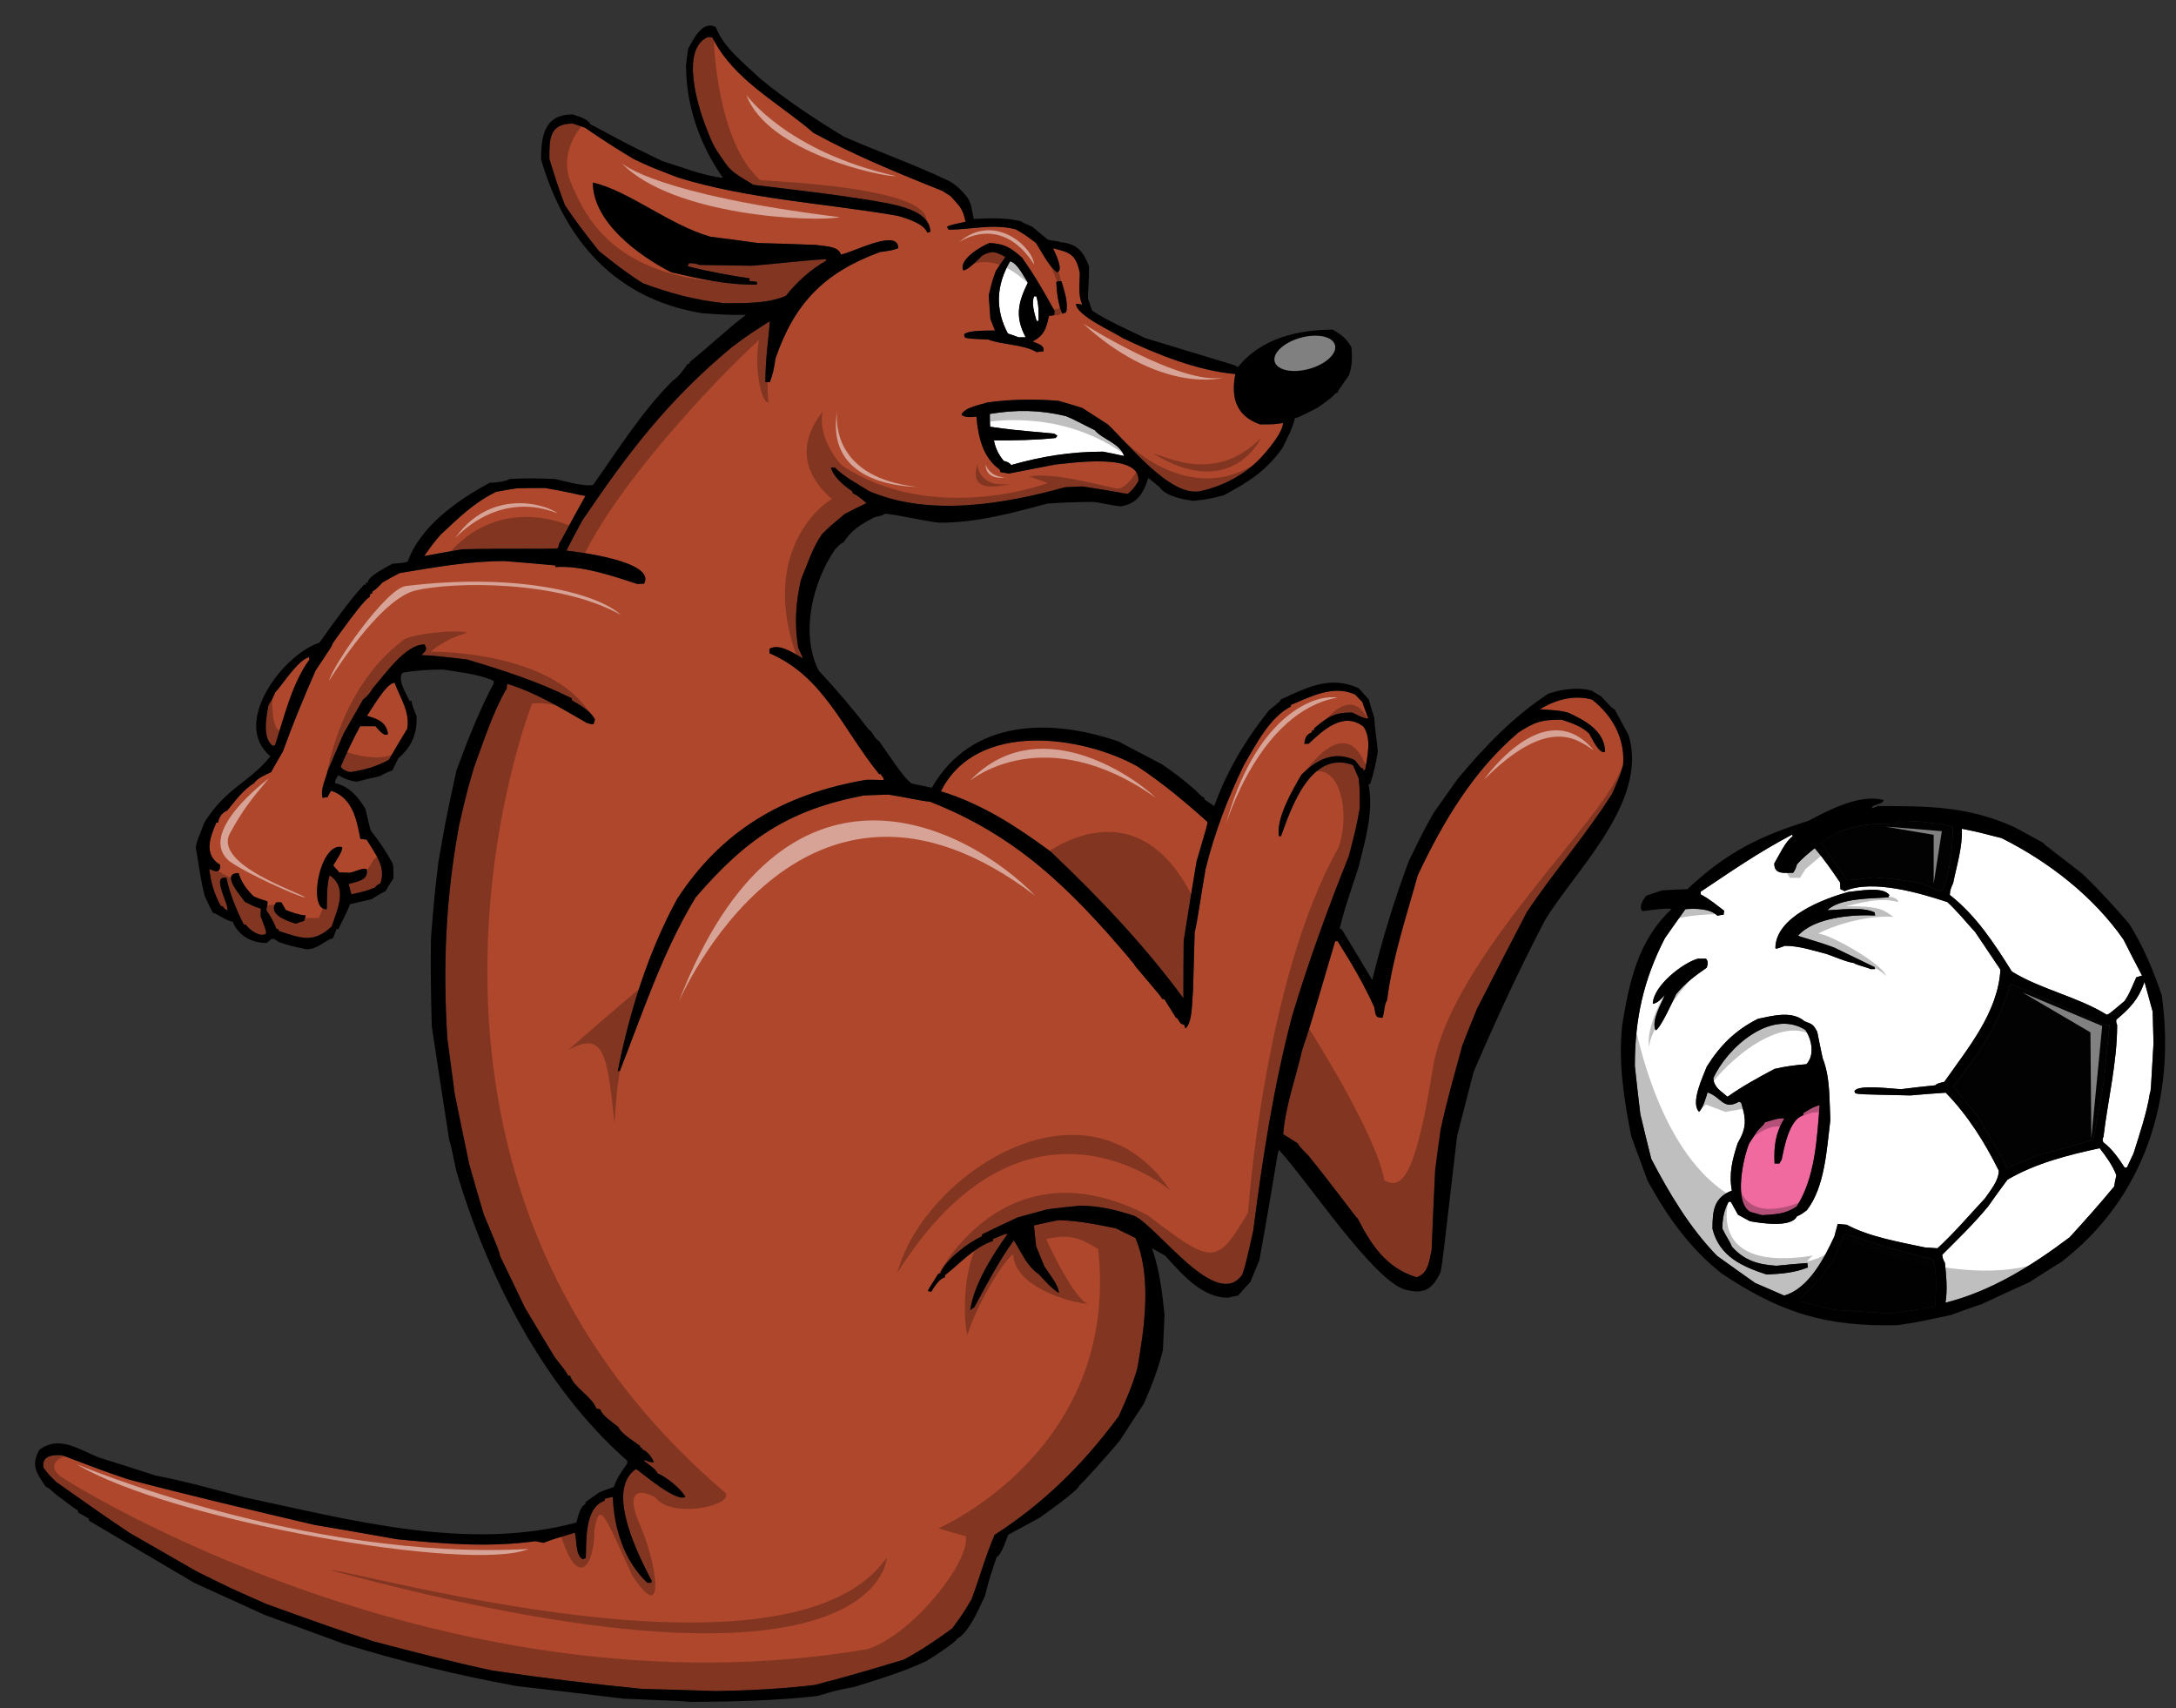<?xml version="1.0" encoding="utf-8"?>
<!-- Generator: Adobe Illustrator 17.0.0, SVG Export Plug-In . SVG Version: 6.00 Build 0)  -->
<!DOCTYPE svg PUBLIC "-//W3C//DTD SVG 1.1//EN" "http://www.w3.org/Graphics/SVG/1.1/DTD/svg11.dtd">
<svg version="1.1" id="Layer_1" xmlns="http://www.w3.org/2000/svg" xmlns:xlink="http://www.w3.org/1999/xlink" x="0px" y="0px"
	 width="200px" height="157px" viewBox="0 0 200 157" style="enable-background:new 0 0 200 157;" xml:space="preserve">
<rect x="0" y="0" width="200" height="157" fill="#333333" stroke="none"/>
<path id="color3" style="fill:#F06AA0;" d="M160.866,111.37c0.352,0.101,0.73,0.201,1.105,0.301c1.181-0.074,2.162-0.1,3.167-0.802
	c1.708-2.665,1.859-6.261,2.111-9.325c-0.653,0.226-0.653,0.226-1.508,0.754c0,0.051,0,0.102,0,0.177
	c-1.307,0.428-1.76,2.99-1.984,4.097c-0.076,0.1-0.15,0.226-0.203,0.352c-0.15,0-0.301,0-0.451,0
	c-0.075-1.583,0.076-2.789,0.904-4.146c-0.652-0.052-1.156,0.199-1.783,0.351c-0.102,0.201-0.102,0.201-0.705,0.804
	c-0.251,0.377-0.502,0.755-0.754,1.156C160.214,106.444,159.332,110.489,160.866,111.37z"/>
<path id="color2" style="fill:#AE472C;" d="M123.974,78.673c0.654-2.513,0.654-2.513,1.006-4.396c0-1.81,0-1.81-0.101-2.765
	c-0.176-0.402-0.352-0.804-0.528-1.206c-3.869-1.433-5.68,3.946-6.608,6.534c-0.075,0-0.15,0-0.201,0
	c-0.226-1.734,1.232-4.171,2.061-5.629c1.433-1.433,3.016-2.237,4.925-1.357c0.177,0.227,0.352,0.453,0.555,0.705
	c0.05,0.025,0.125,0.05,0.2,0.075c0,0.05,0.024,0.125,0.051,0.201c0.05-0.05,0.101-0.102,0.149-0.126
	c0.201-1.206,0.604-2.891-0.176-3.946c-1.833-1.407-3.694,0.328-5.026,1.584c-0.151,0-0.275,0-0.402,0.024
	c0.075-0.528,0.127-0.829,0.705-1.081c0-0.075,0-0.125,0-0.175c0.051,0,0.1,0,0.175,0c0-0.076,0.026-0.15,0.051-0.201
	c1.231-1.03,1.81-1.433,3.469-1.433c0.452,0.201,1.005,0.554,1.483,0.554c-0.202-0.528-0.378-1.031-0.554-1.533
	c-0.227-0.226-0.451-0.452-0.653-0.679c-2.036-0.903-4.021,0.177-5.906,0.956c0,0.049,0,0.1,0,0.149
	c-1.961,0.98-3.241,3.545-4.321,5.379c-1.509,3.117-2.689,6.182-3.519,9.549c-0.503,2.84-0.654,4.273-1.006,5.855
	c-0.051,1.785-0.101,3.568-0.15,5.354c-0.102,0.88-0.025,2.939-0.704,3.443c-0.051-0.126-0.075-0.227-0.101-0.327
	c-0.554-0.101-0.402-0.503-0.78-0.678c-0.351-0.578-0.703-1.131-1.055-1.686c-0.075,0-0.127,0-0.176,0
	c-0.177-0.3-0.177-0.3-2.515-3.063c-0.251-0.453-0.401-0.453-0.45-0.604C98.27,81.545,93.36,76.763,85.476,73.675
	c-0.905-0.077-2.161-0.402-3.845-0.654c-0.729,0.025-1.458,0.05-2.186,0.076c-7.159,1.342-11.034,4.187-15.506,9.373
	c-3.016,4.95-4.849,10.556-6.961,15.935c-0.075,0-0.151,0.022-0.201,0.05c1.081-5.454,2.79-10.933,5.454-15.833
	c4.028-6.177,9.616-9.634,17.39-10.957c0.528,0,1.056,0,1.608,0.025c0-0.302-0.177-0.302-0.277-0.553c-0.05,0-0.1,0-0.15,0
	c-3.372-4.158-5.078-8.955-10.079-11.108c0-0.149,0-0.276,0-0.402c0.931-0.553,2.313,0.477,3.091,0.88
	c-0.15-0.352-0.301-0.679-0.452-1.005c-0.352-2.187-0.226-4.096,0.251-6.207c0.603-1.433,1.056-2.941,1.936-4.197
	c0.679-0.678,0.679-0.678,2.086-1.859c0.654-0.351,1.332-0.678,2.01-1.005c-0.402-0.327-0.779-0.704-1.281-0.905
	c0-0.05,0-0.1,0-0.15c-0.779-0.554-1.734-1.282-1.986-2.212c0.1,0,0.226,0,0.352,0c0.855,0.854,2.11,1.508,3.141,2.161
	c5.529,2.387,12.439,1.206,18.019-0.352c0.527-0.024,1.056-0.049,1.583-0.075c3.344,0.502,3.845,0.679,4.198,0.679
	c0.477-0.427,0.477-0.427,0.955-1.13c0.316-2.701-6.181-1.688-7.641-1.559c-1.432,0.276-2.864,0.553-4.271,0.83
	c-0.251-0.051-0.503-0.1-0.754-0.125c-0.024-0.102-0.05-0.177-0.076-0.251c-1.558-1.081-1.984-3.041-2.135-4.85
	c-0.378,0.024-1.13,0.126-1.382-0.202c0.402-0.703,1.658-0.854,2.387-1.105c2.187-0.301,4.348-0.327,6.535-0.15
	c0.729,0.201,1.457,0.427,2.186,0.653c0.78,0.503,1.559,1.005,2.338,1.508c1.818,1.685,5.751,6.758,8.544,6.132
	c1.992-0.447,4.004-1.435,5.529-3.066c0.594-0.633,2.035-2.311,2.035-3.191c-0.83,0.125-0.83,0.125-2.112,0.125
	c-2.211-0.779-2.688-2.487-2.262-4.624c-3.47-0.3-7.236-1.81-10.378-3.317c-0.854-0.578-4.272-2.062-4.272-3.142
	c0.177,0.026,0.377,0.05,0.577,0.076c-0.402-0.829-0.225-1.961-0.225-2.916c-0.377-1.708-0.854-1.859-2.463-2.261
	c0.151,0.376,1.031,2.011,0.377,2.211c-0.729-0.477-1.458-1.96-1.96-2.713c-1.056-0.78-1.056-0.78-1.835-1.232
	c-2.086-0.553-4.122,0.025-6.183,0.025c-0.05-0.101-0.101-0.175-0.15-0.25c0.201-0.202,1.407-0.378,1.709-0.478
	c-0.265-1.327-0.644-1.501-1.382-2.362c-0.252-0.151-0.477-0.301-0.704-0.453c-4.071-1.634-8.042-3.242-11.887-5.352
	c-3.257-2.813-7.333-4.841-9.299-8.771c-0.15-0.025-0.301-0.025-0.428-0.025c-2.539,1.13-0.864,6.425-0.225,8.091
	c0.803,2.1,0.883,2.088,1.885,3.544c0.615,0.894,1.607,1.331,2.537,1.935c6.861,0.83,6.861,0.83,10.706,1.407
	c1.483,0.301,5.554,0.678,5.554,2.915c-0.1,0.024-0.201,0.05-0.275,0.076c-0.277-0.83-1.936-1.333-2.765-1.559
	c-6.71-1.157-13.672-1.508-20.181-3.518c-2.588-1.005-2.588-1.005-4.022-1.683c-1.532-0.905-3.04-1.886-4.498-2.891
	c-0.377-0.126-0.754-0.251-1.105-0.377c-2.211,0-2.161,1.458-2.161,3.242c0.753,2.438,0.753,2.438,1.432,4.272
	c0.956,1.434,2.011,2.806,3.117,4.197c1.307,1.056,2.638,2.086,4.046,2.965c2.513,0.929,4.825,1.558,7.488,1.833
	c1.81,0,4.021,0.05,5.654-0.678c1.005-1.256,2.262-2.414,3.695-3.217c0-0.05,0-0.101,0-0.15c-2.262,0.126-4.549,0.428-6.836,0.604
	c-1.608-0.025-3.216-0.051-4.8-0.077c-0.376-0.15-0.578-0.15-0.955-0.15c-0.05,0.076-0.1,0.176-0.125,0.277
	c1.859,0.477,3.795,0.829,5.679,1.106c0,0.076,0,0.15,0,0.251c0.226,0.024,0.452,0.05,0.679,0.075c0,0.075,0,0.151,0,0.251
	c-2.765,0.05-5.227-0.528-7.866-1.131c-3.041-1.544-7.212-4.633-7.212-8.243c3.312,0.753,6.978,3.879,10.807,4.976
	c1.433,0.175,2.89,0.376,4.347,0.578c1.785,0.05,3.568,0.101,5.379,0.176c0.653,0.125,2.06,0.075,2.262,0.88
	c1.006-0.127,5.277-2.462,5.277-0.579c-0.603,0.202-0.603,0.202-1.683,0.352c-5.152,1.886-7.88,4.746-9.6,9.775
	c-0.126,0.83-0.227,1.433-0.528,2.187c-0.151,0-0.276,0-0.402,0c0-2.334,0.299-3.853,0.402-5.604
	c-1.86,1.181-1.86,1.181-3.493,2.387c-5.953,4.96-9.552,9.744-13.746,15.933c-0.503,0.905-0.98,1.835-1.458,2.764
	c0.754,0.076,8.318,0.955,7.137,3.041c-0.201,0-0.402,0-0.603,0.025c-2.211-0.729-5.177-1.735-7.539-1.558c0-0.051,0-0.102,0-0.151
	c-1.559-0.151-3.117-0.276-4.675-0.402c-3.292,0-6.433,0.577-9.65,1.105c-0.528,0.277-1.055,0.553-1.558,0.854
	c-0.578,0.603-0.578,0.603-0.955,0.855c0,0.05,0,0.1,0,0.176c-0.05,0-0.1,0-0.151,0c-0.05,0.101-0.075,0.201-0.1,0.326
	c-0.527,0.176-3.167,3.946-3.368,4.223c-0.101,0.302-0.101,0.302-1.583,2.513c-1.081,2.464-2.111,4.95-3.017,7.464
	c-0.376,0.627-0.728,1.256-1.08,1.884c-0.502,0.251-1.256,0.528-1.559,1.006c-1.005,0.604-1.734,1.633-2.462,2.513
	c-0.453,0.176-0.804,0.629-0.83,1.105c-0.076,0-0.125,0-0.176,0c-0.554,1.307-1.231,2.941,0.352,3.896
	c0,0.804-0.402,0.628-1.005,0.377c0.151,1.232,0.452,2.338,1.081,3.419c0.05,0,0.101,0,0.176,0c0.05,0.2,0.201,0.275,0.427,0.401
	c0.075-0.729-1.532-3.293-0.101-2.991c0.277,1.407,0.931,2.966,1.584,4.272c0.05,0,0.101,0,0.175,0
	c0.301,0.453,1.357,1.258,1.885,0.831c0-0.253,0-0.253-0.503-1.583c0-0.252,0-0.478,0.025-0.704
	c-0.578-0.177-0.578-0.177-1.484-0.629c-0.201-0.376-2.337-2.64-0.577-2.64c0.275,0.855,0.703,1.458,1.356,2.112
	c0.554,0.302,1.081,0.378,1.307,0.503c0.025,0.352-0.101,0.553-0.101,0.803c0.352,0.479,0.728,1.182,0.929,1.734
	c0.05,0,0.101,0,0.176,0c0,0.05,0.026,0.102,0.05,0.177c2.036,0.654,3.167,1.157,4.85-0.428c0.527-1.609,1.508-3.567-0.201-4.699
	c-0.277,1.006-0.226,2.084-0.252,3.115c-1.809,0.201-0.653-6.208,1.407-5.705c0.101,0.351-0.628,1.331-0.804,1.66
	c0.024,0.175,0.477,0.502,0.527,0.678c0.301,0,0.628,0,0.955,0.024c0.453-0.051,1.207-0.502,1.583-0.327
	c0.202,1.031-0.904,1.131-1.658,1.356c0.076,0.302,0.151,0.629,0.25,0.956c1.332-0.302,1.332-0.302,2.161-0.628
	c0.202-0.227,0.202-0.227,0.502-0.378c0.554-1.533-0.477-2.715-1.256-4.021c-0.201-0.025-0.402-0.05-0.578-0.076
	c-0.352-1.784-0.704-3.769-2.689-4.422c-0.125,0.176-0.226,0.377-0.327,0.578c-0.15,0.025-0.301,0.05-0.452,0.076
	c-0.251-0.754,0.302-1.785,0.478-2.513c0.477-1.13,0.955-2.261,1.433-3.367c0.603-1.056,1.206-2.111,1.81-3.167
	c0.377-0.251,0.678-0.653,0.904-1.055c1.03-1.13,2.941-3.996,4.725-3.996c0.352,0.452,0.05,0.655-0.276,0.98
	c1.407,0.05,2.814,0.252,4.196,0.402c3.344,1.005,6.509,2.01,9.626,3.569c0,0.05,0,0.1,0,0.176c0.778,0.476,1.708,0.929,2.135,1.784
	c-0.049,0.125-0.1,0.251-0.125,0.402c-0.201,0.024-0.201,0.024-0.627-0.101c-2.362-1.356-4.675-2.789-7.314-3.593
	c-0.024,0.125-0.05,0.275-0.05,0.427c-1.256,2.112-2.161,4.977-3.017,7.289c-0.678,2.336-0.678,2.336-1.356,5.277
	c-1.231,6.634-1.508,12.893-1.081,19.603c0.226,1.684,0.452,3.394,0.679,5.103c0.427,2.136,0.88,4.297,1.333,6.459
	c0.426,1.532,0.88,3.064,1.331,4.599c1.383,3.293,1.383,3.293,1.509,3.845c0.754,1.558,1.508,3.116,2.261,4.7
	c0.905,1.533,1.834,3.066,2.765,4.599c0.955,1.206,0.955,1.206,1.232,1.684c0.05,0,0.101,0,0.176,0
	c0.352,1.105,1.96,1.858,2.412,3.017c0.102,0.022,0.227,0.05,0.352,0.074c0.176,0.578,1.207,1.256,1.66,1.608
	c0.276,0.652,1.533,1.383,2.01,1.76c0,0.05,0,0.1,0,0.15c0.05,0,0.101,0,0.177,0c0,0.05,0,0.101,0,0.176
	c0.352,0,0.98,0.779,1.081,1.181c-0.453-0.05-0.453-0.05-0.855-0.227c-0.025,0.025-0.025,0.051-0.025,0.101
	c0.402,0.328,1.005,0.681,1.232,1.132c0.729,0.276,2.187,1.434,2.537,2.16c-0.828,0.503-3.894-2.135-4.521-2.564
	c-2.941,1.961,0.376,8.218,1.431,10.278c-0.024,0.051-0.024,0.102-0.024,0.177c-0.125,0-0.251,0-0.376,0
	c-2.137-2.01-3.067-5.026-3.168-7.892c-0.25,0.051-0.502,0.102-0.753,0.177c0,0.051,0,0.102,0,0.176
	c-1.885,0.63-1.659,3.77-1.735,5.278c-0.101,0.023-0.201,0.05-0.276,0.101c-0.704-0.402-0.528-1.759-0.728-2.439
	c-2.036,0.603-2.036,0.603-2.865,0.93c-0.251-0.051-0.502-0.102-0.754-0.15c-4.323,0.577-8.344,0.251-12.691-0.177
	c-2.564-0.453-5.128-0.904-7.665-1.332c-5.655-1.332-11.435-2.689-17.064-4.172c-2.288-0.778-2.288-0.778-6.057-2.211
	c-0.854-0.075-1.96,0-1.734,1.156c0.503,0.652,0.503,0.652,1.182,1.307c2.237,1.558,4.448,3.167,6.785,4.7
	c2.011,1.156,4.046,2.311,6.083,3.493c3.191,1.583,3.191,1.583,6.458,3.017c5.781,2.084,5.781,2.084,9.802,3.418
	c3.618,0.955,7.288,1.91,10.958,2.689c4.574,0.678,9.147,1.232,13.746,1.683c2.261,0.051,4.524,0.126,6.786,0.203
	c3.041-0.053,6.031-0.203,9.047-0.555c2.764-0.705,5.503-1.507,8.217-2.338c1.56-0.828,3.016-1.81,4.449-2.864
	c0.98-1.332,0.98-1.332,1.784-2.689c0.729-1.936,1.282-3.996,2.112-5.905c4.358-2.819,7.991-6.271,11.41-10.907
	c0.652-1.432,1.281-2.864,1.708-4.397c0.652-3.672,1.357-8.42-0.177-11.988c-0.603-0.302-1.206-0.603-1.783-0.881
	c-1.809-0.377-3.444-0.704-5.278-0.754c-0.754,0.15-1.508,0.302-2.261,0.478c0.05,0.629,0.126,1.282,0.202,1.936
	c0.251,0.602,0.502,1.207,0.754,1.834c0.376,0.604,1.332,1.733,1.332,2.438c-0.704-0.428-1.256-1.104-1.835-1.708
	c-1.181-0.829-1.533-1.961-2.312-3.117c-1.381,1.911-2.488,4.047-3.619,6.133c-0.125,0.076-0.251,0.177-0.377,0.276
	c0.327-2.361,2.061-5.102,3.443-7.011c-0.25,0-0.25,0-1.358,0.478c0,0.05,0,0.101,0,0.176c-1.708,0.553-2.99,2.034-4.373,3.116
	c-0.025,0.075-0.05,0.15-0.05,0.226c-0.528,0.126-0.98,0.904-1.256,1.333c-0.101-0.025-0.201-0.051-0.277-0.076
	c0-0.124,0-0.124,0.93-1.582c0.05,0,0.101,0,0.176,0c0.402-1.257,2.714-2.966,3.844-3.442c0-0.075,0-0.127,0-0.176
	c1.082-0.528,2.162-1.056,3.267-1.559c0.905-0.252,1.834-0.503,2.764-0.755c0.98-0.125,1.961-0.227,2.94-0.326
	c1.809,0,3.316,0.377,5.027,0.93c2.244,1.079,7.562,8.794,9.926,5.402c0.326-1.005,0.326-1.005,1.006-4.021
	c0.854-6.635,1.885-13.295,3.594-19.777C120.279,88.351,122.039,83.5,123.974,78.673z M97.562,25.848
	c0.251,0.83,0.653,2.01,0.427,2.865c-0.125,0.025-0.251,0.076-0.352,0.126c-0.377-0.88-0.503-1.936-0.553-2.89
	C97.184,25.848,97.184,25.848,97.562,25.848z M90.952,22.329c1.382,0.076,1.959,0.428,2.99,1.357
	c1.106,1.558,2.087,3.242,2.991,4.901c-0.026,0.125-0.026,0.251-0.026,0.376c-0.175,0.024-0.352,0.05-0.502,0.076
	c-0.226,1.156-0.477,1.833-1.508,2.337c0.478,0.226,1.13,0.327,1.005,0.905c-0.225,0.025-0.428,0.05-0.628,0.076
	c-1.231-0.728-3.117-0.653-4.448-1.155c-1.684-0.076-1.684-0.076-2.137-0.177c-0.024-0.101-0.05-0.201-0.075-0.301
	c0.402-0.402,2.211-0.328,2.84-0.352c-0.15-0.378-0.302-0.729-0.427-1.081c-0.05-0.729-0.101-1.458-0.151-2.161
	c0.328-1.333,0.328-1.333,0.654-2.236c0.276-0.428,0.578-0.855,0.88-1.282c-0.88-0.477-1.232-0.627-2.136-0.125
	c-0.251,0.226-1.281,1.357-1.734,1.357C88.063,23.862,90.248,22.581,90.952,22.329z M27.948,84.63
	c-0.276,0.076-0.527,0.151-0.778,0.252c-0.654-0.226-2.64-0.805-1.785-1.959c0.151,0,0.301,0,0.477,0
	c0.125,0.225,0.252,0.45,0.403,0.703c0.653,0.252,1.18,0.451,1.833,0.503C28.049,84.278,27.998,84.454,27.948,84.63z
	 M149.182,70.305c-0.327,1.081-0.327,1.081-1.007,2.639c-2.359,3.743-5.361,7.163-7.841,10.882c-1.533,2.94-3.065,5.906-4.574,8.872
	c-0.452,1.106-0.904,2.211-1.333,3.316c-0.703,2.589-1.457,5.154-2.01,7.792c-0.175,1.23-0.351,2.462-0.503,3.694
	c-0.124,2.438-0.225,4.9-0.327,7.362c-0.225,1.032-0.302,2.163-1.381,2.514c-2.739-0.829-4.147-2.914-5.402-5.377
	c-0.252-0.202-1.91-2.539-4.524-5.78c-0.202-0.226-0.88-0.83-0.98-1.131c-0.453-0.303-0.904-0.577-1.356-0.854
	c0.201-2.613,1.155-5.153,1.734-7.715c0.679-2.011,0.679-2.011,3.04-10.029c0.076,0,0.151,0,0.227,0
	c1.232,1.937,2.413,3.947,3.368,6.058c0.15,0.728,0.051,0.979,0.755,0.979c0.199-0.527,0.126-1.13,0.428-1.634
	c0.477-3.844,1.783-7.74,2.814-11.459c2.313-4.902,5.077-9.576,9.249-13.119c1.558-1.005,2.161-1.182,3.971-1.182
	c0.904,0.302,1.859,0.603,2.538,1.281c0.251,0.402,0.903,1.91,1.457,1.684c0-1.935-1.91-2.94-3.417-3.619
	c-0.756-0.176-0.756-0.176-2.564-0.302c1.407-0.88,3.167-1.358,4.8-0.88C148.226,65.782,149.382,67.893,149.182,70.305z
	 M96.556,78.247c-3.142-2.312-6.308-4.373-10.078-5.529c3.291-6.583,13.087-5.081,18.07-2.288c2.286,1.509,4.397,3.268,6.433,5.101
	c0,0.226,0,0.226-1.005,3.644c-0.402,2.413-0.804,4.851-1.182,7.289c-0.025,1.759-0.025,3.518-0.025,5.276
	C105.201,86.867,100.93,82.395,96.556,78.247z M36.267,62.741c0.502,1.356,1.458,2.739,1.156,4.246
	c-0.578,0.931-1.13,1.885-1.683,2.84c-1.207,0.653-2.187,0.904-3.543,1.13c-0.402-0.101-0.653-0.175-0.88-0.502
	c0.529-1.256,1.131-2.513,1.785-3.719c0.452,0,0.929,0,1.407,0c0.226,0.226,0.804,1.055,1.156,0.704
	c-0.176-1.107-0.98-1.382-1.936-1.659C34.106,65.254,35.513,62.741,36.267,62.741z M24.682,64.777
	c0.351-0.528,0.351-0.528,0.602-1.131c0.779-0.855,2.036-2.915,3.116-3.267c0,0.075,0.025,0.15,0.05,0.226
	c-1.583,2.111-2.362,5.378-3.167,7.866c-0.075,0.024-0.151,0.051-0.201,0.075C24.078,67.867,24.481,65.782,24.682,64.777z
	 M42.499,50.477c-1.182,0.202-2.362,0.402-3.518,0.628c0.804-1.13,0.804-1.13,1.508-1.96c1.66-1.532,2.966-2.889,5.102-3.945
	c0.629-0.126,1.257-0.226,1.91-0.327c0.854-0.026,1.734-0.026,2.613-0.026c2.111,0.352,2.915,0.604,3.694,0.729
	c-1.785,3.167-2.136,3.995-2.387,4.322c-0.1,0.402-0.1,0.402-0.201,0.502C49.989,50.477,47.576,50.376,42.499,50.477z"/>
<path id="color1" style="fill:#020202;" d="M177.654,115.768c0.452,1.132,0.251,3.065,0.227,4.297
	c-2.514,0.452-2.514,0.452-4.273,0.654c-0.879-0.126-3.87-0.202-5.126-0.378c-1.03-0.252-2.034-0.503-3.041-0.754
	c0-0.102,0-0.177,0-0.251c0.603-0.604,1.207-1.182,1.834-1.759c0.378-0.579,0.779-1.157,1.182-1.734
	c0.35-0.831,0.703-1.634,1.081-2.439c0.352,0.052,0.352,0.052,4.574,1.408C177.504,115.667,177.504,115.667,177.654,115.768z
	 M184.892,90.437c-0.075,0.023-0.125,0.051-0.176,0.1c-0.979,3.57-2.916,6.459-5.227,9.324c0.779,0.93,1.559,1.885,2.361,2.842
	c0.73,1.38,1.608,2.862,2.439,4.195c0.024,0.15,0.075,0.326,0.126,0.503c1.055-0.503,1.055-0.503,2.891-1.206
	c4.899-1.357,4.899-1.357,5.102-1.508c0.427-2.389,0.502-2.438,1.005-5.579c0.15-1.659,0.302-3.292,0.478-4.926
	c-0.126,0-0.227,0-0.327,0.023C193.01,94.055,191.073,93.1,184.892,90.437z M172.226,80.633c2.11,0.202,4.196,0.227,6.081,1.308
	c0.177-0.05,0.177-0.05,0.353-0.302c0.602-1.811,0.829-3.795,0.829-5.68c-1.634-0.352-3.316-0.528-4.977-0.528
	c-0.149,0.251-0.149,0.251-0.378,0.352c-2.285-0.252-4.949,0.175-6.759,1.683c0,0.151,1.559,2.212,2.337,3.417
	C170.265,80.885,170.265,80.885,172.226,80.633z"/>
<path id="fill" style="fill:#FFFFFF;" d="M97.034,40.249c0.052-0.076,0.101-0.15,0.151-0.201c-0.1-0.075-0.202-0.151-0.302-0.201
	c-3.896-0.352-3.896-0.352-5.88-0.628c-0.025-0.401-0.025-0.804-0.025-1.181c2.438-0.402,4.574-0.378,6.987,0.201
	c0.829,0.327,1.381,0.679,2.639,1.282c0.754,0.88,2.337,1.206,2.713,2.388c-0.652-0.151-1.306-0.277-1.935-0.402
	c-2.941,0-5.629,0.428-8.444,1.232c-0.15-0.225-0.427-0.327-0.679-0.377c-0.477-0.578-0.753-1.131-0.905-1.885
	C93.239,40.475,95.15,40.45,97.034,40.249z M92.636,30.649c0.327,0.1,0.653,0.225,0.981,0.35c0.201,0,0.427,0,0.653,0
	c-0.979-1.859-0.728-3.141,0.201-5.026c-0.377-0.553-0.955-1.809-1.634-1.959C91.556,26.226,91.454,28.436,92.636,30.649z
	 M95.45,29.491c0.024-0.779,0.024-1.533-0.202-2.261c-0.075,0-0.151,0-0.201,0c-0.276,0.678,0.05,1.609,0.226,2.261
	C95.324,29.491,95.376,29.491,95.45,29.491z M192.984,105.515c0.603,0.78,1.181,1.559,1.533,2.487c-0.075,0.326-0.15,0.678-0.2,1.03
	c-1.307,1.584-2.715,3.167-4.098,4.675c-3.442,2.589-7.187,4.95-11.409,6.008c0.201-1.158,0.074-2.488-0.051-3.671
	c-0.177-0.327-0.177-0.327-0.251-0.728c1.458-1.458,2.916-2.865,4.222-4.448c0.578-0.831,1.182-1.661,1.785-2.464
	C187.102,106.896,190.068,106.143,192.984,105.515z M178.082,114.713c-0.402-0.025-0.78-0.051-1.157-0.075
	c-2.337-0.503-5.075-0.955-7.188-2.086c-0.275-0.025-0.553-0.051-0.829-0.075c-0.102,0.377-0.201,0.754-0.302,1.131
	c-0.905,1.96-2.362,4.825-4.625,5.452c-0.904-0.401-1.783-0.779-2.662-1.155c-1.182-0.83-2.339-1.66-3.494-2.487
	c-2.486-2.539-4.423-5.78-6.057-8.921c-0.353-1.383-0.679-2.767-1.006-4.123c-0.176-1.483-0.352-2.965-0.503-4.423
	c0-4.273,0.779-7.891,2.766-11.736c0.627-0.903,1.255-1.785,1.885-2.664c0.903-0.075,2.262-0.075,2.939,0.603
	c0.177-0.051,0.376-0.075,0.578-0.1c0-0.126,0.024-0.252,0.051-0.351c-0.73-0.555-1.358-1.082-2.162-1.508c0-0.103,0-0.176,0-0.252
	c2.915-1.944,5.253-3.58,8.42-5.253c0,0.051,0,0.101,0.024,0.177c-0.653,0.427-1.282,1.808-1.684,2.488
	c0,1.029,0.881,0.854,1.734,0.854c0.201-0.302,0.201-0.302,0.353-0.778c0.502-0.579,1.054-1.006,1.633-1.483
	c0.854,1.005,1.608,2.087,2.337,3.167c0,0.2,0,0.4,0.024,0.604c0.126,0.05,0.252,0.101,0.378,0.176
	c2.563-1.13,7.012,0.2,9.449,1.005c0.93,0.854,1.734,1.859,2.564,2.765c0.754,1.132,1.533,2.286,2.313,3.443
	c-0.225,3.945-2.991,7.212-5.151,10.305c-0.679,0.176-0.679,0.176-0.831,0.325c-1.056,0.102-2.085,0.227-3.116,0.353
	c-0.754,0-3.944-0.478-4.322,0.176c0.025,0.05,0.051,0.126,0.076,0.201c0.401,0.101,0.401,0.101,5.075,0.2
	c1.081-0.101,2.161-0.177,3.243-0.251c2.033,2.085,3.593,4.574,4.875,7.163c0,0.93-0.78,1.835-1.282,2.563
	C181.02,111.646,179.639,113.279,178.082,114.713z M156.87,88.928c0.101-0.303,0.15-0.602-0.076-0.83c-0.251,0-0.501,0-0.729,0
	c-1.356,0.352-4.146,2.513-4.146,4.146c0.478-0.074,0.779-0.478,1.107-0.803c-0.327,0.778-1.281,2.386-0.855,3.24
	c0.428-0.125,1.633-2.789,1.884-3.315C154.859,90.36,155.814,89.656,156.87,88.928z M158.303,112.902
	c0-0.854,0.15-1.708,0.578-2.462c0.05,0,0.126,0,0.2,0c0.201,0.377,0.428,0.778,0.654,1.181c0.35,0.201,0.729,0.402,1.105,0.604
	c0.98,0.176,3.796,0.628,4.323-0.453c0.352-0.15,0.352-0.15,0.904-0.554c1.683-2.16,1.834-5.704,2.161-8.293
	c-0.102-1.91,0-3.895-0.704-5.679c-0.176-0.831-0.352-1.634-0.503-2.439c-0.353-0.628-0.401-0.678-1.156-0.954
	c-1.182-1.007-2.939-0.505-4.298-0.227c-2.084,1.055-3.467,2.438-4.699,4.397c-0.327,0.881-1.532,3.317-0.704,4.147
	c0.377-0.377,0.628-1.308,0.778-1.784c1.282,0.427,1.434,1.684,2.893,0.854c0.05,0.024,0.124,0.049,0.2,0.1
	c0.452,1.533,0.526,2.262-0.327,3.72c-0.477,1.457-0.829,2.813-0.527,4.349c-1.659,0.651-1.785,1.833-1.785,3.517
	c0.63,2.538,2.739,3.468,4.977,4.197c1.408-0.075,2.514-0.15,3.796-0.652c-0.026-0.151-0.052-0.277-0.052-0.403
	c-0.954,0.075-1.909,0.15-2.839,0.252c-1.659-0.102-2.966-0.477-4.097-1.759C158.98,114.059,158.73,113.782,158.303,112.902z
	 M170.392,88.501c0.226,0.176,1.331,0.428,1.533,0.553c0.125,0,0.276,0,0.428,0c-0.025-0.076-0.051-0.125-0.051-0.176
	c-1.256-0.604-2.513-1.207-3.745-1.81c-1.783-0.653-3.167-0.98-3.293-1.081c1.483-1.683,5.001-1.96,7.088-1.859
	c-0.025-0.102-0.051-0.201-0.051-0.276c-1.107-0.554-3.267-0.226-4.348-0.202c1.131-1.131,4.121-1.08,5.605-1.181
	c0.025-0.074,0.05-0.149,0.102-0.201c-0.553-0.854-2.891-0.376-3.77-0.301c-2.287,0.629-6.71,2.286-6.71,5.177
	c0.125,0.051,0.125,0.051,0.879-0.227c1.307,0,2.565,0.427,3.845,0.754C169.763,88.375,169.763,88.375,170.392,88.501z
	 M197.105,90.235c-0.555,1.607-1.357,2.438-2.589,3.468c-0.026,0.226-0.026,0.226,0.074,0.502c0,3.42-0.854,6.887-1.255,10.254
	c-0.102,0.253-0.102,0.253-0.025,0.503c0.83,0.629,1.433,1.508,1.986,2.362c0.049-0.024,0.126-0.051,0.2-0.051
	c0.201-0.428,0.402-0.854,0.604-1.282c0.552-1.784,1.23-3.744,1.507-5.578c0.076-0.076,0.076-0.076,0.326-4.549
	c-0.023-0.981-0.049-1.936-0.075-2.891C197.607,92.045,197.356,91.139,197.105,90.235z M179.211,82.243
	c2.439,1.909,4.072,4.447,5.705,7.036c2.689,1.659,5.981,2.286,8.721,3.971c0.202-0.051,0.202-0.051,1.633-1.257
	c0.403-0.627,0.403-0.627,1.081-2.185c0.178-0.053,0.352-0.103,0.528-0.152c-0.577-1.106-1.155-2.211-1.707-3.316
	c-2.765-3.972-6.886-7.163-11.21-9.325c-1.659-0.402-1.707-0.477-3.645-0.854c0.076,1.658-0.476,3.391-0.802,5.001
	C179.338,81.538,179.211,81.84,179.211,82.243z M166.02,97.799c0.803-0.805,0.502-2.313-0.102-3.167
	c-3.166-1.96-7.213,1.709-8.443,4.448c0.074,0.881,0.652,1.131,1.307,1.709c1.383-0.98,2.814-1.759,4.322-2.563
	C164.083,98,165.013,97.875,166.02,97.799z"/>
<path id="outline" d="M97.637,28.839c-0.377-0.88-0.503-1.936-0.553-2.89c0.1-0.101,0.1-0.101,0.477-0.101
	c0.251,0.83,0.653,2.01,0.427,2.865C97.863,28.738,97.738,28.789,97.637,28.839z M189.465,115.968
	c-0.98,0.605-1.96,1.231-2.939,1.86c-1.458,0.654-2.916,1.334-4.373,2.011c-0.956,0.328-1.91,0.653-2.841,1.007
	c-3.19,0.678-3.19,0.678-4.874,0.93c-6.631,0.173-10.831-1.144-16.235-4.776c-2.94-2.337-4.952-5.202-6.76-8.47
	c-0.504-1.381-1.006-2.738-1.509-4.095c-0.678-3.42-1.206-6.787-0.829-10.28c0.653-3.971,1.457-7.739,4.523-10.605
	c-0.35-0.176-2.334,0.177-2.689,0.177c-0.351-0.452,0.102-1.031,0.354-1.407c0.501-0.178,1.005-0.352,1.505-0.503
	c0.756-0.051,1.509-0.076,2.287-0.101c3.666-3.436,6.643-4.874,11.133-6.284c1.835-0.98,4.751-2.513,6.911-1.91
	c0,0.428-1.331,0.428-1.005,0.754c0.15-0.075,0.327-0.151,0.504-0.202c4.573,0,8.241,0,12.514,1.935
	c0.855,0.453,1.71,0.931,2.589,1.409c0.452,0.452,1.56,1.206,3.67,2.889c1.508,1.434,2.916,2.991,4.272,4.549
	c1.281,2.011,2.261,4.349,3.017,6.609C200.027,100.989,197.068,110.136,189.465,115.968z M179.515,81.162
	c-0.177,0.377-0.304,0.678-0.304,1.082c2.439,1.908,4.072,4.447,5.705,7.036c2.689,1.659,5.981,2.286,8.721,3.971
	c0.202-0.051,0.202-0.051,1.633-1.257c0.403-0.627,0.403-0.627,1.081-2.186c0.178-0.052,0.352-0.102,0.528-0.151
	c-0.577-1.106-1.155-2.211-1.707-3.316c-2.765-3.972-6.886-7.163-11.21-9.325c-1.659-0.402-1.707-0.477-3.645-0.854
	C180.393,77.819,179.841,79.552,179.515,81.162z M193.563,94.205c-0.553-0.15-2.488-1.105-8.671-3.769
	c-0.075,0.023-0.125,0.051-0.176,0.1c-0.979,3.57-2.916,6.459-5.227,9.324c0.779,0.93,1.559,1.885,2.361,2.842
	c0.73,1.38,1.608,2.862,2.439,4.195c0.024,0.15,0.075,0.326,0.126,0.503c1.055-0.503,1.055-0.503,2.891-1.206
	c4.899-1.357,4.899-1.357,5.102-1.508c0.427-2.389,0.502-2.438,1.005-5.579c0.15-1.659,0.302-3.292,0.478-4.926
	C193.764,94.181,193.662,94.181,193.563,94.205z M167.375,77.467c0,0.151,1.559,2.211,2.337,3.418c0.553,0,0.553,0,2.514-0.252
	c2.11,0.202,4.196,0.227,6.081,1.308c0.177-0.05,0.177-0.05,0.353-0.302c0.602-1.811,0.829-3.795,0.829-5.68
	c-1.634-0.352-3.316-0.528-4.977-0.528c-0.149,0.251-0.149,0.251-0.378,0.352C171.85,75.532,169.185,75.96,167.375,77.467z
	 M177.654,115.768c-0.15-0.101-0.15-0.101-3.543-0.955c-4.223-1.356-4.223-1.356-4.575-1.408c-0.378,0.805-0.73,1.608-1.081,2.439
	c-0.402,0.577-0.804,1.155-1.182,1.734c-0.628,0.577-1.231,1.155-1.834,1.759c0,0.074,0,0.149,0,0.251
	c1.007,0.251,2.011,0.503,3.041,0.754c1.256,0.176,4.248,0.252,5.126,0.378c1.76-0.202,1.76-0.202,4.272-0.654
	C177.905,118.833,178.106,116.899,177.654,115.768z M178.082,114.713c1.557-1.433,2.938-3.065,4.348-4.574
	c0.502-0.728,1.282-1.633,1.282-2.563c-1.282-2.589-2.842-5.077-4.875-7.163c-1.082,0.074-2.162,0.15-3.243,0.251
	c-4.674-0.101-4.674-0.101-5.075-0.2c-0.025-0.075-0.051-0.151-0.076-0.201c0.378-0.653,3.568-0.176,4.322-0.176
	c1.031-0.126,2.061-0.252,3.116-0.353c0.151-0.15,0.151-0.15,0.831-0.325c2.159-3.093,4.926-6.359,5.151-10.305
	c-0.779-1.157-1.559-2.312-2.313-3.443c-0.829-0.905-1.633-1.91-2.563-2.765c-2.439-0.805-6.887-2.135-9.45-1.005
	c-0.126-0.075-0.252-0.126-0.378-0.176c-0.025-0.203-0.025-0.403-0.025-0.604c-0.729-1.082-1.482-2.162-2.337-3.167
	c-0.579,0.477-1.13,0.905-1.633,1.483c-0.151,0.477-0.151,0.477-0.353,0.778c-0.853,0-1.733,0.176-1.733-0.854
	c0.401-0.679,1.03-2.062,1.684-2.488c-0.024-0.076-0.024-0.127-0.024-0.176c-3.167,1.673-5.505,3.308-8.419,5.253
	c0,0.076,0,0.149,0,0.252c0.803,0.427,1.432,0.954,2.161,1.508c-0.025,0.101-0.051,0.226-0.051,0.352
	c-0.202,0.023-0.401,0.049-0.577,0.1c-0.679-0.678-2.037-0.678-2.94-0.603c-0.63,0.88-1.258,1.761-1.885,2.664
	c-1.986,3.846-2.766,7.464-2.766,11.736c0.15,1.458,0.327,2.94,0.503,4.423c0.326,1.356,0.652,2.739,1.006,4.123
	c1.633,3.141,3.569,6.382,6.057,8.921c1.155,0.828,2.313,1.657,3.494,2.487c0.88,0.376,1.759,0.754,2.663,1.155
	c2.262-0.627,3.719-3.492,4.624-5.452c0.101-0.378,0.2-0.755,0.302-1.131c0.276,0.024,0.554,0.051,0.829,0.075
	c2.112,1.131,4.851,1.583,7.189,2.086C177.302,114.662,177.68,114.687,178.082,114.713z M194.517,108.002
	c-0.352-0.929-0.93-1.707-1.533-2.487c-2.916,0.629-5.882,1.382-8.47,2.891c-0.603,0.803-1.207,1.633-1.785,2.464
	c-1.306,1.582-2.764,2.989-4.222,4.448c0.075,0.4,0.075,0.4,0.251,0.728c0.125,1.182,0.252,2.513,0.051,3.671
	c4.223-1.057,7.967-3.419,11.409-6.008c1.383-1.508,2.791-3.091,4.098-4.675C194.366,108.68,194.441,108.328,194.517,108.002z
	 M197.934,95.864c-0.023-0.981-0.049-1.936-0.075-2.891c-0.251-0.929-0.502-1.835-0.753-2.738c-0.555,1.607-1.357,2.438-2.589,3.468
	c-0.026,0.226-0.026,0.226,0.074,0.502c0,3.42-0.854,6.887-1.255,10.254c-0.102,0.253-0.102,0.253-0.025,0.503
	c0.83,0.629,1.433,1.508,1.986,2.362c0.049-0.024,0.126-0.051,0.2-0.051c0.201-0.428,0.402-0.854,0.604-1.282
	c0.552-1.784,1.23-3.744,1.507-5.578C197.684,100.337,197.684,100.337,197.934,95.864z M156.794,88.099c-0.251,0-0.501,0-0.729,0
	c-1.356,0.352-4.146,2.513-4.146,4.146c0.478-0.074,0.779-0.478,1.107-0.803c-0.327,0.778-1.281,2.386-0.855,3.24
	c0.428-0.125,1.633-2.789,1.884-3.315c0.804-1.007,1.759-1.71,2.814-2.438C156.971,88.626,157.021,88.325,156.794,88.099z
	 M117.013,37.66c0.075,0.077,0.15,0.151,0.226,0.226c2.563-0.352,5.228-1.91,6.207-4.397c0.126-1.308,0.226-1.559-0.803-2.362
	c-0.603,0.025-1.208,0.05-1.811,0.076c-2.589,0.527-5.303,1.305-6.583,3.794C114.249,37.182,115.102,37.56,117.013,37.66z
	 M172.352,89.053c-0.025-0.076-0.051-0.125-0.051-0.176c-1.256-0.604-2.513-1.206-3.745-1.81c-1.783-0.653-3.167-0.98-3.293-1.081
	c1.483-1.683,5-1.96,7.088-1.859c-0.025-0.102-0.051-0.201-0.051-0.276c-1.106-0.554-3.267-0.226-4.348-0.202
	c1.131-1.131,4.121-1.08,5.604-1.181c0.025-0.074,0.05-0.149,0.102-0.201c-0.553-0.854-2.891-0.376-3.77-0.301
	c-2.287,0.629-6.71,2.286-6.71,5.177c0.125,0.051,0.125,0.051,0.879-0.227c1.307,0,2.564,0.427,3.845,0.755
	c1.86,0.703,1.86,0.703,2.488,0.829c0.226,0.176,1.331,0.428,1.533,0.553C172.05,89.053,172.201,89.053,172.352,89.053z
	 M25.862,82.923c-0.176,0-0.326,0-0.477,0c-0.854,1.154,1.13,1.733,1.785,1.959c0.251-0.101,0.502-0.176,0.778-0.252
	c0.05-0.176,0.101-0.352,0.151-0.502c-0.653-0.052-1.181-0.251-1.833-0.503C26.114,83.373,25.988,83.146,25.862,82.923z
	 M141.968,84.63c-2.362,4.523-4.524,9.197-6.534,13.897c-0.503,1.937-1.006,3.896-1.508,5.856
	c-1.333,11.484-1.333,11.484-1.508,12.49c-0.754,1.608-1.508,2.11-3.292,1.633c-2.93-0.88-8.921-9.948-11.586-12.844
	c-0.2,0.578-0.2,1.335-1.784,10.129c-0.276,0.655-0.555,1.333-0.83,2.011c-0.377,0.401-0.754,0.829-1.131,1.256
	c-0.326,0.052-0.628,0.127-0.928,0.201c-2.438,0-4.249-2.211-5.781-3.87c-0.401-0.225-0.804-0.453-1.206-0.678
	c0.704,2.011,0.929,3.97,1.155,6.106c-0.05,1.081-0.101,2.161-0.15,3.266c-0.428,1.71-1.055,3.344-1.759,4.927
	c-0.729,1.105-1.457,2.212-2.16,3.316c-1.081,1.334-3.57,4.072-3.77,4.197c0,0.402-3.594,2.915-3.619,2.94
	c-0.98,0.527-1.96,1.056-2.915,1.583c-0.076,0.176-0.628,1.909-1.056,2.034c-0.729,2.188-0.729,2.188-1.055,3.519
	c-0.528,1.157-1.508,3.469-2.588,3.996c0,0.276-2.639,1.961-2.79,2.036c-2.135,1.005-4.373,1.684-6.635,2.388
	c-1.683,0.325-1.683,0.325-3.367,0.829c-3.895,0.452-7.79,0.527-11.71,0.553c-1.181-0.126-2.614-0.126-6.183-0.301
	c-3.267-0.402-6.534-0.779-9.8-1.157c-5.354-0.98-10.656-2.262-15.858-3.871c-2.438-0.904-4.875-1.783-7.287-2.663
	c-2.162-0.98-4.323-1.96-6.459-2.941c-3.243-1.91-6.484-3.818-9.702-5.729c0-0.075,0-0.127,0-0.177
	c-0.351-0.2-0.679-0.401-1.004-0.578c0-0.075,0-0.126,0-0.176c-0.477-0.251-1.156-0.854-1.986-1.433
	c-0.756-0.677-0.756-0.677-0.958-0.727c-0.88-1.306-1.407-1.96-0.604-3.417c1.76-1.333,3.544-0.102,5.379,0.678
	c1.76,0.552,3.518,1.105,5.278,1.683c2.765,0.527,5.504,1.307,8.218,2.011c9.8,2.087,20.507,5,30.484,2.313
	c0.125-0.402,0.326-1.533,0.829-1.684c0-0.075,0-0.125,0-0.178c0.428-0.325,0.854-0.628,1.307-0.929
	c0.428-0.176,0.855-0.326,1.307-0.477c0.277-0.854,0.73-1.433,1.232-2.16c0-0.102,0-0.177,0-0.251
	c-7.665-6.712-12.815-16.891-15.706-26.589c-0.503-2.413-0.503-2.413-0.653-2.841c-0.553-3.492-1.081-6.985-1.608-10.479
	c-0.076-2.715-0.125-5.453-0.076-8.168c0.327-3.97,0.327-3.97,0.679-6.912c0.653-3.769,0.653-3.769,1.659-8.443
	c1.005-2.714,2.086-5.478,3.443-8.042c-0.026-0.076-0.026-0.15-0.026-0.201c-1.382-0.629-3.142-0.78-4.624-1.031
	c-1.282,0-2.463,0.076-3.719,0.277c-0.579,0.577,0.376,2.061,0.628,2.613c0.05,0,0.1,0,0.175,0c0.1,0.502,0.1,0.502,0.452,1.357
	c0.101,1.583-0.428,2.84-1.659,3.896c-0.202,0.377-0.377,0.753-0.553,1.13c-0.352,0.102-0.352,0.102-1.182,0.528
	c-0.704,0.151-1.407,0.327-2.085,0.502c-0.603-0.076-1.207-0.276-1.709-0.603c-0.276,0.477-0.276,0.477-0.302,0.729
	c1.283,0.302,2.136,1.257,2.79,2.362c0.176,0.579,0.327,1.584,0.528,2.036c0.754,0.955,1.407,1.935,1.986,2.991
	c0.075,0.401,0.075,0.401,0.075,1.331c-0.15,0.327-0.376,0.527-0.703,1.182c-0.452,0.252-0.905,0.502-1.333,0.779
	c-0.653,0.149-1.307,0.301-1.961,0.452c-0.352,0.93-0.829,1.734-1.055,2.286c-0.076,0-0.125,0-0.176,0
	c-0.125,0.276-0.226,0.554-0.328,0.83c-0.88,0.275-1.407,1.029-2.438,1.029c-1.508-0.325-1.508-0.325-2.513-0.652
	c-0.653-0.452-0.603-0.401-1.156,0.075c-1.357,0-2.614-0.678-3.116-1.959c-0.679-0.102-1.181-0.63-1.835-0.829
	c-0.25-0.504-0.502-1.007-0.729-1.51c-0.326-1.357-0.326-1.357-0.829-4.498c0.102-0.729,0.528-1.482,0.753-2.212
	c1.977-3.252,4.193-3.74,6.107-6.157c-3.667-3.028,1.191-9.376,4.499-10.429c1.282-1.784,2.588-3.669,4.072-5.302
	c0.05-0.025,0.125-0.05,0.201-0.05c0-0.076,0-0.125,0-0.176c0.05,0,0.101,0,0.176,0c0-0.603,1.785-1.433,2.262-1.734
	c1.005-0.076,1.005-0.076,1.407-0.201c1.181-3.267,4.599-5.654,7.539-7.238c0.503,0,1.433-0.1,1.86-0.351
	c1.859-0.075,1.859-0.075,4.097,0c1.031,0.201,2.513,0.703,3.543,0.553c2.312-3.267,4.473-6.735,7.313-9.575
	c0.578-0.376,1.03-1.055,1.382-1.559c0.05,0,0.101,0,0.151,0c0.025-0.075,0.05-0.151,0.076-0.201
	c1.735-1.382,3.343-2.941,5.127-4.298c-1.81,0-1.81,0-4.022-0.15c-8.06-1.314-12.655-6.776-14.802-14.125
	c0-2.161,0.276-4.147,2.915-4.147c0.402,0.151,1.433,0.427,1.583,0.88c3.543,1.91,3.543,1.91,6.609,3.393
	c1.785,0.554,3.745,1.356,5.604,1.559c-2.136-3.041-3.393-6.66-3.393-10.354c0.051-0.503,0.126-1.005,0.201-1.508
	c0.402-0.754,1.307-2.689,2.539-1.986c0.704,1.885,2.638,3.343,4.046,4.7c2.438,2.011,5.026,3.719,7.714,5.354
	c3.142,1.381,6.442,2.549,9.55,4.021c0.693,0.328,1.27,0.895,1.759,1.508c0.436,0.544,0.479,1.333,0.629,2.035
	c1.583-0.05,2.839-0.151,4.396,0.227c0.075,0.101,0.075,0.101,1.005,0.502c0.452,0.377,0.905,0.754,1.382,1.156
	c0.428,0.15,1.006,0.15,1.181,0.251c1.558,0.151,2.111,0.854,2.639,2.212c0,1.634-0.101,2.186-0.101,2.94
	c0.125,0.377,0.251,0.754,0.377,1.132c1.508,1.004,3.266,1.733,4.9,2.537c2.716,0.83,5.454,1.659,8.192,2.488
	c0.102,0.05,0.201,0.101,0.326,0.177c2.087-2.64,5.504-3.443,8.721-3.443c0.83,0.503,1.232,0.804,1.711,1.634
	c0.074,0.88,0.074,1.76-0.254,2.589c-0.979,1.381-0.979,1.381-1.054,1.608c-0.051,0-0.103,0-0.15,0
	c-0.15,0.302-1.384,1.156-1.685,1.357c-1.683,0.854-1.683,0.854-2.061,0.955c-0.226,0.981-0.728,1.885-1.18,2.79
	c-1.539,2.107-3.045,3.046-5.378,4.298c-1.434,0.351-1.434,0.351-2.765,0.502c-0.981-0.126-2.563-0.427-3.117-1.257
	c-0.352-0.301-0.703-0.578-1.03-0.854c-0.452,1.407-1.005,2.387-2.538,2.614c-0.855-0.076-1.783-0.327-2.463-0.403
	c-1.432,0-2.864,0.05-4.271,0.151c-3.317,0.88-6.459,1.759-9.952,1.759c-1.659-0.201-3.343-0.653-4.951-0.83
	c-0.327,0.176-0.327,0.176-1.005,0.328c-1.257,0.653-2.085,1.156-2.84,2.312c-0.226,0.075-0.226,0.075-0.779,0.653
	c-2.061,3.016-3.216,7.69-1.508,11.108c1.634,1.759,3.166,3.544,4.599,5.428c0.402,0.201,0.478,0.83,0.955,1.055
	c0.618,0.851,2.275,3.465,3.017,3.92c0.602,0.125,1.206,0.252,1.834,0.378c3.683-6.398,11.025-6.369,17.164-4.247
	c1.332,0.704,2.662,1.407,4.021,2.111c1.558,1.106,1.558,1.106,2.966,2.287c0.678,0.678,0.678,0.678,0.903,0.779
	c0,0.05,0,0.102,0,0.15c0.304,0.201,0.604,0.402,0.906,0.603c1.154-3.216,2.89-6.107,5.025-8.796
	c1.031-0.829,1.031-0.829,1.106-1.005c2.486-1.13,4.524-2.211,7.137-1.03c0.303,0.327,0.603,0.678,0.93,1.03
	c0.15,0.553,0.326,1.107,0.503,1.659c0.075,1.257,0.251,2.01,0.327,3.142c-0.15,1.029-0.378,2.01-0.704,2.99
	c-0.051,0-0.102,0-0.15,0c0.503,2.539-0.303,5.152-0.905,7.615c-1.333,4.022-1.333,4.022-1.734,5.631
	c0.052,0.023,0.126,0.073,0.201,0.124c0.93,1.533,1.86,3.066,2.789,4.625c0.905-3.72,2.035-7.389,3.368-10.959
	c1.407-2.865,1.407-2.865,2.288-4.423c0.727-1.031,1.457-2.061,2.186-3.091c2.541-3.035,5.075-5.686,8.343-7.84
	c1.257-0.403,2.665-0.629,3.971-0.277c0.277,0.175,0.578,0.351,0.882,0.528c1.028,1.107,1.028,1.107,1.23,1.181
	c0.427,0.778,0.854,1.558,1.281,2.362C151.585,73.72,144.636,80.113,141.968,84.63z M86.479,72.718
	c3.769,1.156,6.936,3.217,10.078,5.529c4.374,4.148,8.644,8.621,12.213,13.496c0-1.759,0-3.518,0.025-5.276
	c0.378-2.438,0.779-4.876,1.182-7.289c1.005-3.418,1.005-3.418,1.005-3.644c-2.035-1.833-4.146-3.593-6.433-5.101
	C99.564,67.637,89.77,66.135,86.479,72.718z M114.249,34.995c0,2.187,0.853,2.564,2.764,2.664c0.075,0.076,0.15,0.151,0.226,0.226
	c2.563-0.352,5.228-1.91,6.207-4.397c0.126-1.308,0.226-1.559-0.803-2.362c-0.603,0.024-1.208,0.05-1.811,0.076
	C118.243,31.729,115.529,32.508,114.249,34.995z M38.981,51.105c1.156-0.226,2.337-0.426,3.518-0.628c5.076-0.101,7.49,0,8.72-0.076
	C51.32,50.3,51.32,50.3,51.42,49.898c0.252-0.327,0.603-1.156,2.387-4.322c-0.779-0.126-1.582-0.377-3.694-0.729
	c-0.88,0-1.759,0-2.613,0.026c-0.653,0.1-1.282,0.201-1.91,0.327c-2.135,1.056-3.443,2.413-5.102,3.945
	C39.785,49.974,39.785,49.974,38.981,51.105z M25.083,68.546c0.05-0.025,0.125-0.051,0.201-0.075
	c0.804-2.488,1.584-5.755,3.167-7.866c-0.025-0.076-0.05-0.151-0.05-0.226c-1.08,0.352-2.338,2.412-3.116,3.267
	c-0.252,0.603-0.252,0.603-0.602,1.131C24.481,65.782,24.078,67.867,25.083,68.546z M36.267,62.741c-0.754,0-2.161,2.513-2.539,3.04
	c0.955,0.276,1.759,0.553,1.936,1.659c-0.352,0.351-0.93-0.478-1.156-0.704c-0.477,0-0.955,0-1.407,0
	c-0.654,1.206-1.256,2.463-1.785,3.719c0.227,0.327,0.478,0.402,0.88,0.502c1.357-0.226,2.337-0.477,3.543-1.13
	c0.553-0.956,1.105-1.91,1.683-2.84C37.725,65.48,36.77,64.098,36.267,62.741z M118.772,93.326c1.507-4.977,3.266-9.827,5.2-14.654
	c0.654-2.513,0.654-2.513,1.006-4.396c0-1.81,0-1.81-0.101-2.765c-0.176-0.402-0.352-0.804-0.528-1.206
	c-3.869-1.433-5.68,3.946-6.608,6.534c-0.075,0-0.15,0-0.201,0c-0.227-1.734,1.232-4.172,2.062-5.629
	c1.433-1.433,3.016-2.237,4.925-1.357c0.177,0.227,0.352,0.452,0.555,0.704c0.05,0.025,0.125,0.051,0.2,0.075
	c0,0.05,0.024,0.125,0.051,0.201c0.05-0.05,0.101-0.102,0.149-0.126c0.201-1.207,0.603-2.891-0.176-3.946
	c-1.833-1.407-3.694,0.328-5.026,1.584c-0.151,0-0.275,0-0.402,0.024c0.075-0.528,0.127-0.829,0.705-1.081c0-0.075,0-0.125,0-0.175
	c0.051,0,0.1,0,0.175,0c0-0.076,0.026-0.151,0.051-0.201c1.232-1.03,1.81-1.433,3.469-1.433c0.452,0.201,1.006,0.554,1.483,0.554
	c-0.202-0.528-0.378-1.031-0.554-1.533c-0.227-0.226-0.451-0.452-0.653-0.679c-2.036-0.903-4.021,0.177-5.906,0.956
	c0,0.049,0,0.1,0,0.149c-1.961,0.98-3.241,3.545-4.321,5.379c-1.509,3.117-2.689,6.182-3.519,9.549
	c-0.503,2.84-0.654,4.273-1.006,5.855c-0.051,1.785-0.101,3.568-0.15,5.354c-0.102,0.88-0.025,2.939-0.704,3.443
	c-0.051-0.126-0.075-0.227-0.101-0.327c-0.554-0.101-0.402-0.503-0.78-0.678c-0.351-0.578-0.703-1.131-1.055-1.686
	c-0.075,0-0.126,0-0.176,0c-0.177-0.3-0.177-0.3-2.515-3.064c-0.251-0.452-0.401-0.452-0.45-0.604
	C98.27,81.542,93.359,76.76,85.475,73.672c-0.905-0.077-2.161-0.402-3.845-0.654c-0.729,0.025-1.458,0.05-2.187,0.076
	c-7.159,1.342-11.034,4.188-15.506,9.374c-3.016,4.95-4.849,10.556-6.961,15.935c-0.075,0-0.151,0.023-0.201,0.05
	c1.081-5.453,2.79-10.933,5.454-15.832c4.028-6.178,9.616-9.635,17.39-10.958c0.528,0,1.056,0,1.608,0.025
	c0-0.302-0.177-0.302-0.277-0.553c-0.05,0-0.1,0-0.15,0c-3.372-4.158-5.078-8.955-10.079-11.108c0-0.149,0-0.276,0-0.402
	c0.931-0.553,2.313,0.477,3.091,0.88c-0.15-0.352-0.301-0.679-0.452-1.005c-0.352-2.187-0.226-4.096,0.251-6.207
	c0.603-1.433,1.056-2.941,1.936-4.197c0.679-0.678,0.679-0.678,2.086-1.859c0.654-0.351,1.332-0.678,2.01-1.005
	c-0.402-0.327-0.779-0.704-1.281-0.905c0-0.05,0-0.101,0-0.15c-0.78-0.554-1.734-1.282-1.986-2.212c0.1,0,0.226,0,0.352,0
	c0.854,0.854,2.11,1.508,3.141,2.161c5.529,2.387,12.439,1.206,18.019-0.352c0.527-0.024,1.056-0.049,1.583-0.075
	c3.344,0.502,3.845,0.679,4.198,0.679c0.477-0.428,0.477-0.428,0.955-1.131c0.316-2.701-6.181-1.688-7.641-1.559
	c-1.432,0.276-2.864,0.553-4.271,0.83c-0.251-0.051-0.503-0.1-0.754-0.125c-0.024-0.102-0.051-0.177-0.076-0.252
	c-1.558-1.081-1.984-3.041-2.135-4.85c-0.377,0.024-1.13,0.126-1.382-0.201c0.403-0.704,1.658-0.854,2.387-1.106
	c2.187-0.301,4.348-0.327,6.535-0.15c0.729,0.201,1.458,0.427,2.186,0.653c0.78,0.503,1.56,1.005,2.338,1.508
	c1.818,1.685,5.751,6.758,8.544,6.132c1.992-0.447,4.004-1.435,5.529-3.066c0.594-0.633,2.035-2.312,2.035-3.191
	c-0.83,0.125-0.83,0.125-2.112,0.125c-2.211-0.779-2.688-2.487-2.262-4.625c-3.47-0.301-7.236-1.809-10.379-3.317
	c-0.854-0.579-4.271-2.062-4.271-3.142c0.176,0.026,0.376,0.051,0.577,0.077c-0.402-0.829-0.225-1.96-0.225-2.916
	c-0.377-1.708-0.854-1.859-2.463-2.261c0.151,0.376,1.031,2.011,0.378,2.211c-0.729-0.477-1.458-1.96-1.96-2.713
	c-1.056-0.78-1.056-0.78-1.834-1.232c-2.086-0.553-4.123,0.025-6.183,0.025c-0.05-0.101-0.101-0.175-0.15-0.25
	c0.201-0.202,1.407-0.378,1.709-0.478c-0.265-1.327-0.644-1.501-1.382-2.362c-0.252-0.151-0.477-0.301-0.704-0.453
	c-4.071-1.634-8.042-3.242-11.887-5.352c-3.257-2.813-7.333-4.841-9.299-8.77c-0.15-0.025-0.301-0.025-0.428-0.025
	c-2.538,1.13-0.864,6.425-0.225,8.092c0.803,2.1,0.883,2.088,1.885,3.543c0.615,0.894,1.607,1.332,2.538,1.935
	c6.86,0.83,6.86,0.83,10.706,1.407c1.483,0.301,5.554,0.678,5.554,2.915c-0.101,0.024-0.201,0.05-0.276,0.076
	c-0.277-0.83-1.936-1.332-2.765-1.559c-6.71-1.157-13.672-1.508-20.181-3.518c-2.588-1.005-2.588-1.005-4.022-1.683
	c-1.532-0.905-3.04-1.886-4.498-2.891c-0.377-0.126-0.754-0.251-1.105-0.377c-2.211,0-2.161,1.457-2.161,3.242
	c0.754,2.438,0.754,2.438,1.432,4.272c0.956,1.434,2.011,2.806,3.117,4.197c1.307,1.056,2.638,2.086,4.046,2.965
	c2.513,0.93,4.825,1.558,7.488,1.833c1.81,0,4.021,0.05,5.654-0.678c1.005-1.257,2.262-2.413,3.695-3.217c0-0.05,0-0.101,0-0.15
	c-2.262,0.125-4.549,0.428-6.836,0.603c-1.608-0.025-3.216-0.05-4.8-0.076c-0.376-0.151-0.578-0.151-0.955-0.151
	c-0.05,0.076-0.1,0.176-0.125,0.277c1.859,0.477,3.795,0.829,5.679,1.106c0,0.076,0,0.15,0,0.251
	c0.227,0.024,0.452,0.05,0.679,0.075c0,0.075,0,0.151,0,0.251c-2.765,0.05-5.227-0.528-7.866-1.131
	c-3.041-1.544-7.212-4.633-7.212-8.243c3.312,0.753,6.978,3.879,10.807,4.976c1.433,0.175,2.89,0.376,4.347,0.577
	c1.785,0.05,3.568,0.101,5.379,0.177c0.653,0.125,2.06,0.075,2.262,0.88c1.006-0.127,5.277-2.463,5.277-0.579
	c-0.603,0.202-0.603,0.202-1.683,0.352c-5.152,1.886-7.88,4.746-9.601,9.775c-0.126,0.83-0.226,1.433-0.528,2.187
	c-0.151,0-0.276,0-0.402,0c0-2.333,0.299-3.853,0.402-5.604c-1.859,1.181-1.859,1.181-3.492,2.387
	c-5.953,4.96-9.552,9.744-13.746,15.933c-0.503,0.905-0.98,1.835-1.458,2.764c0.754,0.076,8.318,0.955,7.137,3.04
	c-0.201,0-0.402,0-0.603,0.026c-2.212-0.729-5.177-1.735-7.539-1.558c0-0.05,0-0.101,0-0.15c-1.559-0.151-3.117-0.276-4.675-0.402
	c-3.292,0-6.434,0.578-9.65,1.106c-0.528,0.277-1.055,0.553-1.558,0.854c-0.578,0.603-0.578,0.603-0.955,0.854c0,0.05,0,0.1,0,0.176
	c-0.05,0-0.101,0-0.151,0c-0.05,0.1-0.075,0.201-0.1,0.326c-0.527,0.176-3.167,3.946-3.368,4.223
	c-0.101,0.302-0.101,0.302-1.582,2.513c-1.081,2.464-2.111,4.95-3.017,7.464c-0.376,0.627-0.728,1.256-1.08,1.884
	c-0.502,0.251-1.256,0.528-1.559,1.006c-1.005,0.603-1.734,1.633-2.462,2.513c-0.452,0.175-0.804,0.629-0.83,1.105
	c-0.076,0-0.125,0-0.176,0c-0.554,1.307-1.232,2.941,0.352,3.896c0,0.804-0.402,0.628-1.005,0.377
	c0.151,1.232,0.452,2.338,1.081,3.419c0.05,0,0.101,0,0.176,0c0.05,0.2,0.201,0.275,0.428,0.401
	c0.075-0.729-1.532-3.293-0.101-2.991c0.277,1.407,0.931,2.966,1.584,4.272c0.05,0,0.1,0,0.175,0
	c0.301,0.453,1.357,1.258,1.885,0.831c0-0.253,0-0.253-0.502-1.583c0-0.252,0-0.478,0.024-0.704
	c-0.578-0.177-0.578-0.177-1.483-0.629c-0.201-0.376-2.337-2.639-0.578-2.639c0.276,0.854,0.704,1.457,1.357,2.111
	c0.554,0.302,1.081,0.378,1.307,0.503c0.025,0.353-0.101,0.553-0.101,0.803c0.352,0.479,0.729,1.182,0.929,1.734
	c0.05,0,0.101,0,0.176,0c0,0.05,0.026,0.102,0.05,0.177c2.036,0.654,3.167,1.157,4.85-0.428c0.527-1.609,1.508-3.567-0.201-4.699
	c-0.277,1.006-0.226,2.084-0.252,3.115c-1.809,0.201-0.653-6.207,1.407-5.705c0.101,0.351-0.628,1.331-0.804,1.659
	c0.024,0.176,0.477,0.503,0.527,0.679c0.302,0,0.628,0,0.955,0.024c0.453-0.051,1.207-0.502,1.583-0.327
	c0.201,1.031-0.904,1.131-1.659,1.356c0.076,0.302,0.151,0.629,0.251,0.956c1.332-0.302,1.332-0.302,2.161-0.628
	c0.202-0.227,0.202-0.227,0.502-0.378c0.554-1.533-0.477-2.715-1.256-4.022c-0.201-0.024-0.402-0.05-0.578-0.076
	c-0.352-1.784-0.704-3.769-2.689-4.422c-0.125,0.176-0.226,0.377-0.328,0.578c-0.15,0.025-0.301,0.05-0.452,0.076
	c-0.25-0.754,0.302-1.785,0.478-2.513c0.477-1.13,0.955-2.261,1.433-3.367c0.603-1.056,1.206-2.111,1.809-3.166
	c0.377-0.251,0.678-0.653,0.904-1.055c1.03-1.13,2.941-3.996,4.724-3.996c0.352,0.452,0.051,0.655-0.275,0.98
	c1.407,0.05,2.814,0.251,4.196,0.402c3.344,1.005,6.509,2.01,9.626,3.569c0,0.05,0,0.1,0,0.175c0.779,0.477,1.708,0.929,2.135,1.785
	c-0.049,0.125-0.1,0.251-0.125,0.402c-0.201,0.024-0.201,0.024-0.627-0.101c-2.362-1.357-4.675-2.79-7.314-3.594
	c-0.024,0.125-0.05,0.276-0.05,0.428c-1.256,2.112-2.161,4.977-3.017,7.289c-0.678,2.336-0.678,2.336-1.356,5.277
	c-1.231,6.634-1.508,12.893-1.081,19.603c0.226,1.684,0.453,3.394,0.679,5.102c0.427,2.137,0.88,4.298,1.333,6.46
	c0.426,1.532,0.88,3.064,1.331,4.599c1.383,3.293,1.383,3.293,1.509,3.845c0.754,1.558,1.508,3.116,2.261,4.7
	c0.906,1.533,1.835,3.066,2.765,4.599c0.955,1.206,0.955,1.206,1.232,1.685c0.05,0,0.101,0,0.177,0
	c0.351,1.104,1.96,1.859,2.412,3.017c0.102,0.022,0.227,0.05,0.352,0.074c0.176,0.578,1.207,1.256,1.66,1.608
	c0.276,0.652,1.533,1.383,2.01,1.759c0,0.051,0,0.101,0,0.151c0.05,0,0.101,0,0.177,0c0,0.05,0,0.101,0,0.176
	c0.352,0,0.98,0.779,1.081,1.181c-0.453-0.05-0.453-0.05-0.855-0.227c-0.025,0.025-0.025,0.051-0.025,0.101
	c0.402,0.328,1.005,0.681,1.231,1.132c0.729,0.276,2.188,1.434,2.538,2.16c-0.828,0.503-3.894-2.136-4.521-2.563
	c-2.941,1.961,0.376,8.218,1.431,10.278c-0.024,0.051-0.024,0.102-0.024,0.177c-0.125,0-0.251,0-0.376,0
	c-2.137-2.01-3.066-5.026-3.167-7.892c-0.25,0.051-0.502,0.102-0.753,0.177c0,0.051,0,0.102,0,0.176
	c-1.885,0.63-1.659,3.77-1.734,5.278c-0.1,0.023-0.201,0.05-0.277,0.1c-0.704-0.402-0.528-1.759-0.728-2.438
	c-2.036,0.603-2.036,0.603-2.865,0.93c-0.251-0.051-0.502-0.102-0.753-0.15c-4.324,0.577-8.344,0.251-12.692-0.177
	c-2.564-0.453-5.127-0.905-7.665-1.332c-5.655-1.332-11.435-2.689-17.064-4.171c-2.287-0.779-2.287-0.779-6.057-2.212
	c-0.854-0.075-1.96,0-1.734,1.155c0.502,0.653,0.502,0.653,1.181,1.308c2.237,1.558,4.449,3.167,6.785,4.7
	c2.011,1.156,4.046,2.312,6.082,3.493c3.191,1.583,3.191,1.583,6.458,3.017c5.781,2.084,5.781,2.084,9.801,3.418
	c3.619,0.955,7.289,1.91,10.959,2.689c4.573,0.678,9.147,1.232,13.746,1.683c2.261,0.051,4.524,0.126,6.786,0.202
	c3.041-0.052,6.031-0.202,9.047-0.554c2.765-0.705,5.504-1.507,8.218-2.338c1.559-0.828,3.016-1.81,4.449-2.864
	c0.98-1.332,0.98-1.332,1.785-2.689c0.729-1.936,1.282-3.996,2.112-5.905c4.357-2.819,7.991-6.271,11.41-10.907
	c0.652-1.432,1.281-2.864,1.708-4.396c0.652-3.672,1.357-8.42-0.177-11.989c-0.603-0.301-1.206-0.601-1.783-0.88
	c-1.809-0.377-3.444-0.704-5.278-0.754c-0.754,0.15-1.508,0.303-2.261,0.478c0.05,0.628,0.126,1.282,0.202,1.936
	c0.251,0.602,0.502,1.207,0.754,1.834c0.376,0.604,1.332,1.733,1.332,2.438c-0.704-0.428-1.256-1.104-1.835-1.708
	c-1.181-0.829-1.533-1.961-2.312-3.117c-1.381,1.911-2.488,4.047-3.619,6.133c-0.125,0.076-0.251,0.177-0.377,0.276
	c0.327-2.361,2.061-5.102,3.443-7.011c-0.25,0-0.25,0-1.357,0.477c0,0.05,0,0.101,0,0.176c-1.709,0.553-2.991,2.034-4.374,3.116
	c-0.025,0.075-0.05,0.15-0.05,0.226c-0.528,0.126-0.98,0.904-1.256,1.333c-0.101-0.025-0.202-0.051-0.277-0.076
	c0-0.124,0-0.124,0.93-1.582c0.05,0,0.101,0,0.176,0c0.402-1.257,2.714-2.966,3.844-3.442c0-0.075,0-0.127,0-0.176
	c1.082-0.528,2.162-1.056,3.267-1.559c0.905-0.252,1.834-0.503,2.764-0.755c0.98-0.125,1.961-0.227,2.94-0.326
	c1.81,0,3.316,0.377,5.027,0.93c2.244,1.079,7.562,8.794,9.926,5.402c0.326-1.005,0.326-1.005,1.006-4.021
	C116.032,106.469,117.063,99.809,118.772,93.326z M97.184,40.047c-0.05,0.05-0.1,0.125-0.151,0.201
	c-1.884,0.202-3.795,0.226-5.679,0.226c0.151,0.754,0.428,1.307,0.905,1.885c0.252,0.051,0.528,0.151,0.679,0.377
	c2.814-0.804,5.502-1.231,8.443-1.231c0.629,0.125,1.282,0.251,1.935,0.402c-0.377-1.182-1.959-1.508-2.713-2.388
	c-1.256-0.603-1.809-0.955-2.639-1.282c-2.414-0.577-4.549-0.603-6.987-0.201c0,0.378,0,0.78,0.025,1.181
	c1.985,0.276,1.985,0.276,5.88,0.628C96.983,39.896,97.085,39.972,97.184,40.047z M146.341,64.299c-1.633-0.478-3.393,0-4.8,0.88
	c1.809,0.125,1.809,0.125,2.564,0.302c1.506,0.678,3.417,1.684,3.417,3.619c-0.554,0.227-1.206-1.281-1.458-1.684
	c-0.678-0.678-1.633-0.98-2.538-1.281c-1.809,0-2.412,0.176-3.97,1.182c-4.171,3.543-6.936,8.217-9.249,13.119
	c-1.031,3.718-2.337,7.615-2.814,11.459c-0.302,0.503-0.228,1.106-0.428,1.634c-0.704,0-0.604-0.252-0.755-0.979
	c-0.955-2.111-2.136-4.122-3.368-6.058c-0.074,0-0.149,0-0.227,0c-2.36,8.019-2.36,8.019-3.04,10.029
	c-0.579,2.563-1.533,5.102-1.734,7.715c0.452,0.276,0.903,0.552,1.356,0.854c0.102,0.302,0.778,0.904,0.98,1.131
	c2.613,3.241,4.272,5.578,4.524,5.78c1.256,2.463,2.663,4.548,5.402,5.377c1.08-0.351,1.156-1.481,1.381-2.514
	c0.102-2.462,0.203-4.925,0.327-7.362c0.151-1.232,0.328-2.464,0.503-3.694c0.554-2.639,1.307-5.203,2.01-7.792
	c0.429-1.104,0.881-2.21,1.333-3.315c1.508-2.966,3.041-5.932,4.574-8.872c2.479-3.719,5.482-7.139,7.84-10.882
	c0.68-1.558,0.68-1.558,1.008-2.639C149.382,67.893,148.226,65.782,146.341,64.299z M167.526,97.247
	c0.704,1.784,0.602,3.768,0.704,5.679c-0.327,2.589-0.479,6.133-2.161,8.293c-0.554,0.402-0.554,0.402-0.904,0.554
	c-0.527,1.081-3.344,0.629-4.323,0.453c-0.377-0.201-0.755-0.402-1.105-0.604c-0.227-0.402-0.453-0.804-0.654-1.181
	c-0.074,0-0.15,0-0.2,0c-0.428,0.754-0.578,1.608-0.578,2.462c0.428,0.881,0.679,1.157,0.88,1.66
	c1.131,1.282,2.439,1.658,4.096,1.759c0.931-0.102,1.886-0.177,2.84-0.252c0,0.126,0.025,0.252,0.052,0.402
	c-1.282,0.503-2.388,0.578-3.796,0.653c-2.237-0.729-4.347-1.659-4.977-4.197c0-1.684,0.126-2.865,1.785-3.517
	c-0.302-1.535,0.051-2.892,0.527-4.349c0.854-1.458,0.78-2.188,0.327-3.72c-0.075-0.051-0.15-0.074-0.2-0.1
	c-1.457,0.83-1.61-0.429-2.892-0.854c-0.151,0.476-0.402,1.407-0.779,1.785c-0.828-0.831,0.377-3.268,0.704-4.148
	c1.232-1.959,2.614-3.343,4.699-4.397c1.359-0.276,3.116-0.779,4.298,0.227c0.756,0.275,0.804,0.326,1.156,0.954
	C167.174,95.613,167.351,96.416,167.526,97.247z M163.104,98.227c0.979-0.227,1.909-0.352,2.916-0.428
	c0.803-0.805,0.502-2.313-0.102-3.167c-3.166-1.96-7.213,1.709-8.443,4.448c0.074,0.881,0.652,1.131,1.307,1.709
	C160.164,99.809,161.596,99.03,163.104,98.227z M167.25,101.543c-0.653,0.227-0.653,0.227-1.508,0.754c0,0.051,0,0.102,0,0.177
	c-1.307,0.428-1.76,2.99-1.984,4.097c-0.076,0.1-0.15,0.226-0.203,0.352c-0.15,0-0.301,0-0.451,0
	c-0.075-1.583,0.076-2.79,0.904-4.146c-0.652-0.052-1.156,0.199-1.783,0.351c-0.102,0.201-0.102,0.201-0.705,0.804
	c-0.251,0.377-0.502,0.755-0.754,1.156c-0.553,1.357-1.434,5.402,0.101,6.282c0.352,0.102,0.73,0.202,1.105,0.302
	c1.181-0.074,2.162-0.1,3.167-0.802C166.847,108.203,166.998,104.608,167.25,101.543z M88.54,24.843
	c-0.477-0.981,1.708-2.262,2.413-2.513c1.382,0.076,1.959,0.428,2.99,1.357c1.106,1.558,2.087,3.242,2.991,4.901
	c-0.026,0.125-0.026,0.251-0.026,0.376c-0.175,0.024-0.352,0.05-0.502,0.076c-0.226,1.156-0.477,1.833-1.508,2.337
	c0.478,0.226,1.13,0.327,1.005,0.905c-0.225,0.025-0.428,0.05-0.628,0.076c-1.231-0.728-3.117-0.653-4.448-1.155
	c-1.684-0.076-1.684-0.076-2.137-0.177c-0.024-0.101-0.05-0.201-0.075-0.301c0.402-0.402,2.211-0.328,2.84-0.352
	c-0.15-0.377-0.302-0.729-0.427-1.081c-0.05-0.729-0.101-1.458-0.151-2.161c0.328-1.333,0.328-1.333,0.654-2.236
	c0.276-0.428,0.578-0.855,0.88-1.282c-0.88-0.477-1.232-0.628-2.136-0.125C90.021,23.712,88.992,24.843,88.54,24.843z
	 M95.274,29.491c0.05,0,0.102,0,0.176,0c0.024-0.779,0.024-1.533-0.202-2.261c-0.075,0-0.151,0-0.201,0
	C94.772,27.909,95.099,28.839,95.274,29.491z M92.837,24.014c-1.281,2.211-1.381,4.422-0.201,6.634
	c0.327,0.1,0.653,0.225,0.981,0.35c0.201,0,0.427,0,0.653,0c-0.979-1.859-0.728-3.141,0.201-5.027
	C94.094,25.421,93.515,24.164,92.837,24.014z"/>
<path id="shadow" style="opacity:0.25;enable-background:new    ;" d="M88.794,24.581c0,0,0.947-1.236,2.183-1.978
	c1.205-0.723,3.593,2.535,5.797,5.771c2.01,0.577-0.368-4.685-1.43-6.225c2.555,1.936,2.307,5.15,2.472,6.304
	c-0.814,1.251-1.277-0.082-1.442-0.33c0.04-0.031-0.074-0.047-0.038-0.081C92.159,22.808,89.524,24.094,88.794,24.581z M90.4,37.847
	l0.042,0.989c0,0,7.044-1.483,13.142,3.09c-0.164-0.659-4.078-4.655-8.24-4.861C92.295,37.147,90.4,37.847,90.4,37.847z
	 M75.61,37.806c-0.454,0.7-3.542,4.198,0.867,8.071c-0.865,0.371-6.922,4.981-3.051,14.958C74.291,61,74.127,60.3,74.127,60.3
	s-2.719-8.982,5.768-13.39c0.989-0.33,0.989-0.33,0.989-0.33l5.974,0.907l6.344-0.824l5.067-1.565l3.049,0.495l2.142,0.371
	l0.907-0.412l0.823-2.39h-0.618c0,0-1.029,1.854-1.936,1.73c-0.907-0.123-5.803-1.58-8.11-1.085c0.329,0,1.765,0.591,1.765,0.591
	s-10.498,3.937-18.909-1.626C76.188,41.494,75.239,39.495,75.61,37.806z M108.198,45.469c2.556,0.577,6.551-1.442,8.652-3.955
	c-6.922,6.139-13.72-1.201-13.72-1.201S107.045,44.727,108.198,45.469z M89.824,42.667c-0.701,2.389,1.277,2.225,3.254,1.772
	C89.7,44.974,89.872,42.504,89.824,42.667z M67.741,16.671c0,0,0.413,0.189,1.622,0.446c0.093,0.139,0.096,0.144,0.096,0.144
	l8.919,1.515c0,0,4.544,0.926,4.881,1.01c0.336,0.084,1.936,0.926,1.936,0.926c-0.249-0.497,1.926-3.184-15.319-4.156
	c-4.013-3.541-4.314-12.811-4.277-13.521c0,0-0.7,0.082-1.524,0.824c-2.225,2.1,1.895,11.493,1.895,11.493L67.741,16.671z
	 M43.722,51.03l5.85-0.206l1.792,0.112c0.079,0.21,1.381,0.548,2.018,0.698c3.043-6.808,12.217-16.607,16.382-20.39
	c-0.472,2.353,0.177,5.875,0.872,5.715c-0.522-4.958,1.305-7.242,1.305-7.242s-0.049-0.185-0.156-0.368
	c0.246-0.26,0.747-0.742,1.785-1.654c-0.439,0.123-0.873,0.272-1.305,0.433c0.963-0.836,4.146-3.6,4.252-3.67
	c0.123-0.083,0.206-0.783,0.206-0.783l-1.978-0.247l-4.82-0.413c0,0-6.015-0.082-7.375,1.03c0.124,1.319,3.543,1.607,5.562,1.936
	c-11.884-0.16-14.414-6.341-15.65-9.225c-1.195-2.884,1.065-5.235,1.065-5.235l-0.823-0.495c0,0-0.865,0.206-1.648,0.123
	c-1.937,2.019-0.783,4.326,1.154,8.817c4.738,9.311,16.562,8.239,16.562,8.239l2.92,0.15c-9.567,3.945-17.21,16.488-19.203,20.003
	c-1.29-0.56-7.276-2.721-11.775,3.167C43.063,50.866,43.722,51.03,43.722,51.03z M31.651,69.035l-0.659,1.812l0.989,0.536h1.4
	l2.555-1.071c0,0,0.247-0.536,0.659-1.277C35.029,70.312,31.651,69.035,31.651,69.035z M24.936,68.787l0.206,0.577l0.576-0.453
	c0,0,0.207-1.524,0.618-2.06c-1.525,1.566-1.318-3.213-1.318-3.213s-0.454,0.948-0.577,0.989c-0.124,0.041-0.494,1.318-0.536,1.483
	c-0.041,0.164,0.206,1.978,0.206,1.978L24.936,68.787z M21.352,84.402l0.948,1.07l1.689,0.741l0.906-0.494l2.843,1.112l1.607-0.412
	l1.277-0.618l0.247-1.235l1.03-1.771l0.865-0.33l2.184-0.535l0.412-0.906c0,0,0.289-0.824,0.247-0.948
	c-0.042-0.123-0.659-1.565-0.659-1.565l-0.577,0.454l-0.783,1.277l-0.577,0.33l-1.607,0.411l-0.577-0.287l-0.618-0.783l-0.165,1.4
	l-0.371,2.143l-0.371,0.906h-1.936l-1.442-0.7l-0.289-0.577l-1.606,0.165l-1.236-0.453l-1.318-1.978l-2.101-1.112l-0.659-1.36
	l0.7-2.142l-1.03,1.565l1.195,5.562L21.352,84.402z M32.722,67.222l1.895-3.255c0,0,1.36-1.978,2.225-2.513
	c2.964-0.944,6.486-0.291,9.647,0.824c-0.364,0.711-0.965,1.918-1.411,3.003c-3.699,4.589-4.379,18.801-4.652,24.724
	c-0.288,6.263,2.966,19.817,5.067,25.79c2.101,5.974,10.959,16.438,10.959,16.438l1.771,0.907l-0.206,1.523l-0.783,1.606
	l-0.659,0.948l-2.143,0.658c0,0-0.659,1.566-0.989,1.854c-0.33,0.288-0.412,0.7-0.412,0.7s-0.618,0.247-1.483,0.618
	c1.483,4.943,3.09,3.09,3.09-0.495c0.495-2.843,0.989-1.112,3.461,4.202c3.213,4.944,2.225-1.235,0.742-4.572
	c-1.483-3.338,0-3.338,1.359-2.596c1.607,2.101,7.43,0.685,6.441-0.428C34.257,109.552,46.869,69.92,48.917,64.639
	c2.901-0.239,5.311,1.635,5.311,1.635l-1.069-0.861c0.629,0.367,1.146,0.687,1.481,0.902c-3.131-6.592-15.037-6.427-15.037-6.427
	s1.163-1.143,3.351-1.731c-0.948-0.371-5.122,0.125-5.822,0.619c-6.715,4.985-7.416,14.378-7.416,14.378l1.03-2.76L32.722,67.222z
	 M109.847,82.918C104.408,71.3,95.509,78.88,95.509,78.88c4.038,1.731,13.349,14.254,13.349,14.254l0.658-0.164l-0.494-3.626
	l0.247-3.379C109.27,85.966,109.353,85.39,109.847,82.918z M131.682,98.244c1.648-10.383,16.561-23.567,17.468-28.098
	c-0.824,3.625-2.39,6.509-2.39,6.509l-7.909,12.36l-3.05,7.085l-1.895,4.862l-1.73,9.97l-0.247,5.191l-1.566,2.308l-1.729-0.247
	l-2.884-2.638l-6.098-8.816l-2.461-2.462l-0.176,0.814l-1.071,7.004l-0.988,4.697c0,0-1.071,3.789-4.697,1.152
	c-1.73-1.895-3.46-3.049-6.098-5.108c0,0,2.267,2.884,1.896,8.569c-0.371,4.326-2.843,12.73-14.337,19.899
	c-0.495,1.977-2.225,7.786-4.45,9.27c-2.225,1.483-10.876,5.561-20.022,5.067s-36.832,0-61.304-18.169
	c-3.708-2.596-3.296-5.438,0.33-3.708c-1.318,0.248-1.73,1.153-0.742,1.895c0.989,0.742,35.637,22.454,74.199,15.903
	c4.202-1.359,9.517-8.157,9.022-10.382c-1.854-0.494-2.472-0.741-2.472-0.741s16.679-7.163,14.651-25.655
	c-1.365-0.817-2.388-1.474-4.77-0.905c0.37,0.863,2.547,5.425,3.822,5.958c-1.808-0.164-6.739-1.603-6.862-4.562
	c-1.068,0.699-3.616,5.26-4.191,7.396c-0.288-0.657-0.657-5.546,1.027-8.546c0.139-0.173,0.283-0.331,0.428-0.485
	c-1.863,1.081-3.548,2.627-4.764,4.799c-0.083-0.33,6.179-13.844,19.857-6.758c5.933,4.533,6.346,4.697,9.229-0.247
	c0,0,1.481-21.506,8.321-33.535c1.318-3.873-0.328-9.063-3.625-6.18c0,0,4.449-7.334,6.427-0.494
	c-0.494-0.33-0.494,0.494-0.494,0.494l0.164,1.566l-0.576,3.049l-1.565,5.356l-2.39,6.591l-1.304,5.214
	c0.302,0.468,6.842,10.627,7.566,14.974C128.716,109.285,130.033,108.626,131.682,98.244z M118.288,99.183l0.949-3.979l-0.658,2.628
	L118.288,99.183z M125.913,66.521c-1.73-4.285-4.778,0.577-4.778,0.577C123.277,64.708,125.007,66.273,125.913,66.521z
	 M52.305,96.459c3.131-1.696,3.522,0.26,4.175,6.784c0.261-4.175,0.521-6.458,2.479-11.285c0.261-0.393,0.653-1.827,0.653-1.827
	S52.175,96.459,52.305,96.459z M82.49,116.948c11.865-18.787,25.049-7.58,25.049-7.58C99.794,97.997,84.797,108.049,82.49,116.948z
	 M81.502,143.15c-8.899,12.69-48.614,1.154-51.087,1.154C81.007,157.982,81.502,143.15,81.502,143.15z M115.908,40.233
	c-4.123,4.208-8.584,1.767-9.93,1.43C113.215,46.123,115.908,40.233,115.908,40.233z M167.668,102.92
	c0-1.051-0.123-2.349-0.123-2.349s-0.741-0.185-0.927-0.185s-1.854,0.433-1.854,0.433s-1.235,0.433-1.421,0.68
	s-1.359,1.174-1.359,1.174l-1.545,2.349c0.247-0.124,2.162-2.04,3.584-1.36C164.394,103.105,167.668,101.189,167.668,102.92z
	 M159.985,111.057c2.061,2.761,5.272,0.248,5.272,0.248s0.166-0.495,0.66-0.989c-6.633,2.719-6.222-2.555-6.222-2.555
	S159.449,109.779,159.985,111.057z M169.419,113.734c-0.776,1.28-2.045,1.898-3.334,2.199c0.181-0.197,0.295-0.403,0.573-0.552
	c-9.971,1.606-7.745-5.149-7.745-5.149s-0.076,0.026-0.18,0.082c0.125-0.225,0.24-0.39,0.303-0.453
	c-7.335-4.367-9.146-17.715-9.146-17.715s-0.329,3.049-0.329,5.604c-0.247,13.926,7.004,16.81,12.524,20.847
	c13.349,6.345,22.989-0.66,27.603-3.626C183.097,119.255,171.067,114.642,169.419,113.734z M157.039,83.145l-2.163-0.556
	c0,0-0.494,0.865-1.359,2.101c1.112-0.68,4.449-0.68,4.449-0.68L157.039,83.145z M165.443,80.673l0.495-0.804l2.41-2.039
	l-0.186-0.803l-1.422-0.186l-2.966,2.657l0.741,1.174L165.443,80.673L165.443,80.673z M164.084,86.544c0,0,7.416,1.174,9.27,3.151
	c-0.247-1.051-5.19-3.893-6.241-3.893c0.927-0.556,4.141-1.731,6.921-1.545c-0.927-0.618-1.112-0.988-4.388-0.988
	c1.36-0.247,3.028-0.865,4.82-0.371c0-0.186-0.123-0.804-3.645-0.494C167.298,82.712,165.629,85.061,164.084,86.544z
	 M151.601,96.246c-0.123-1.978,4.697-7.292,4.697-7.292c-1.792,0.494-4.697,2.966-4.759,3.893c0.124-0.741,1.298-1.545,1.854-1.915
	C152.404,91.981,151.23,95.071,151.601,96.246z M156.854,99.645l-0.618,2.349l0.557-0.494l1.792,0.68l2.163-0.371l-0.618-0.865
	l-1.174,0.247l-0.68-0.37l-1.097-0.906c0.208-0.874,6.208-7.278,9.748-4.532c-0.68-0.742-0.556-1.051-0.556-1.051
	s-3.832-2.41-7.602,2.163c-1.361,1.646-1.575,3.17-1.601,3.411L156.854,99.645z"/>
<path id="highlight" style="opacity:0.5;fill:#FFFFFF;enable-background:new    ;" d="M95.179,82.341
	c-21.587-16.479-32.794,9.724-32.794,9.724C71.944,67.182,88.752,75.75,95.179,82.341z M37.281,53.857
	c-1.847,0.289-6.693,7.27-7.04,8.712c0,0,4.559-7.5,7.963-8.309c3.404-0.808,13.098-0.98,18.868,2.25
	C54.938,54.55,47.668,52.588,37.281,53.857z M82.343,16.181c-10.04-2.25-13.733-7.444-13.733-7.444
	C70.515,13.987,81.131,16.296,82.343,16.181z M84.247,44.742c-7.427-0.853-7.434-5.718-7.31-6.973
	C75.924,43.891,81.92,44.685,84.247,44.742z M76.937,37.769c0.017-0.102,0.019-0.192,0.04-0.297
	C76.977,37.472,76.955,37.58,76.937,37.769z M51.276,47.186c-1.443-1.055-6.27-2.108-9.322,2.109
	C41.194,50.344,45.172,44.745,51.276,47.186z M77.191,19.958c-16.763-2.076-19.9-4.822-20.082-4.994
	C61.801,19.879,74.889,20.434,77.191,19.958z M57.109,14.964c-0.003-0.003-0.006-0.005-0.009-0.008
	C57.1,14.956,57.103,14.959,57.109,14.964z M120.325,33.9c1.529-0.424,2.593-1.407,2.374-2.196c-0.219-0.79-1.635-1.086-3.166-0.663
	c-1.529,0.424-2.592,1.407-2.373,2.196C117.378,34.027,118.795,34.323,120.325,33.9z M99.567,29.751
	c6.489,5.933,11.927,5.253,12.854,4.944C108.527,35.437,99.567,29.751,99.567,29.751z M89.123,71.774c0,0,6.798-5.747,17.118,1.545
	C103.831,71.032,95.241,65.347,89.123,71.774z M95.056,24.313c-0.185-1.73-3.77-4.82-6.921-2.04
	C88.134,22.273,91.966,19.493,95.056,24.313z M112.668,75.791c0,0,3.09-10.444,10.259-11.68
	C120.517,63.74,115.264,66.15,112.668,75.791z M136.398,71.65c6.057-6.056,8.652-3.585,10.073-2.719
	C141.961,63.617,136.398,71.65,136.398,71.65z M7.055,134.561c8.467,5.129,36.214,10.012,41.528,7.786
	C28.005,143.46,7.055,134.561,7.055,134.561z M21.095,79.146c1.551,1.128,6.296,3.243,6.955,3.337
	c-0.47-0.471-8.317-2.961-6.955-5.827c1.222-2.255,2.068-3.289,3.619-5.122C24.713,71.534,17.946,76.515,21.095,79.146z
	 M90.594,42.683c0,1.175,1.127,1.315,1.739,1.174C90.876,43.811,90.594,42.683,90.594,42.683z M177.727,76.716v4.497l0.75-4.83
	c0,0-4.913-0.416-5.163-0.416L177.727,76.716z M185.889,91.205l6.245,3.665l0.083,9.742l0.999-10.325L185.889,91.205z"/>
</svg>

